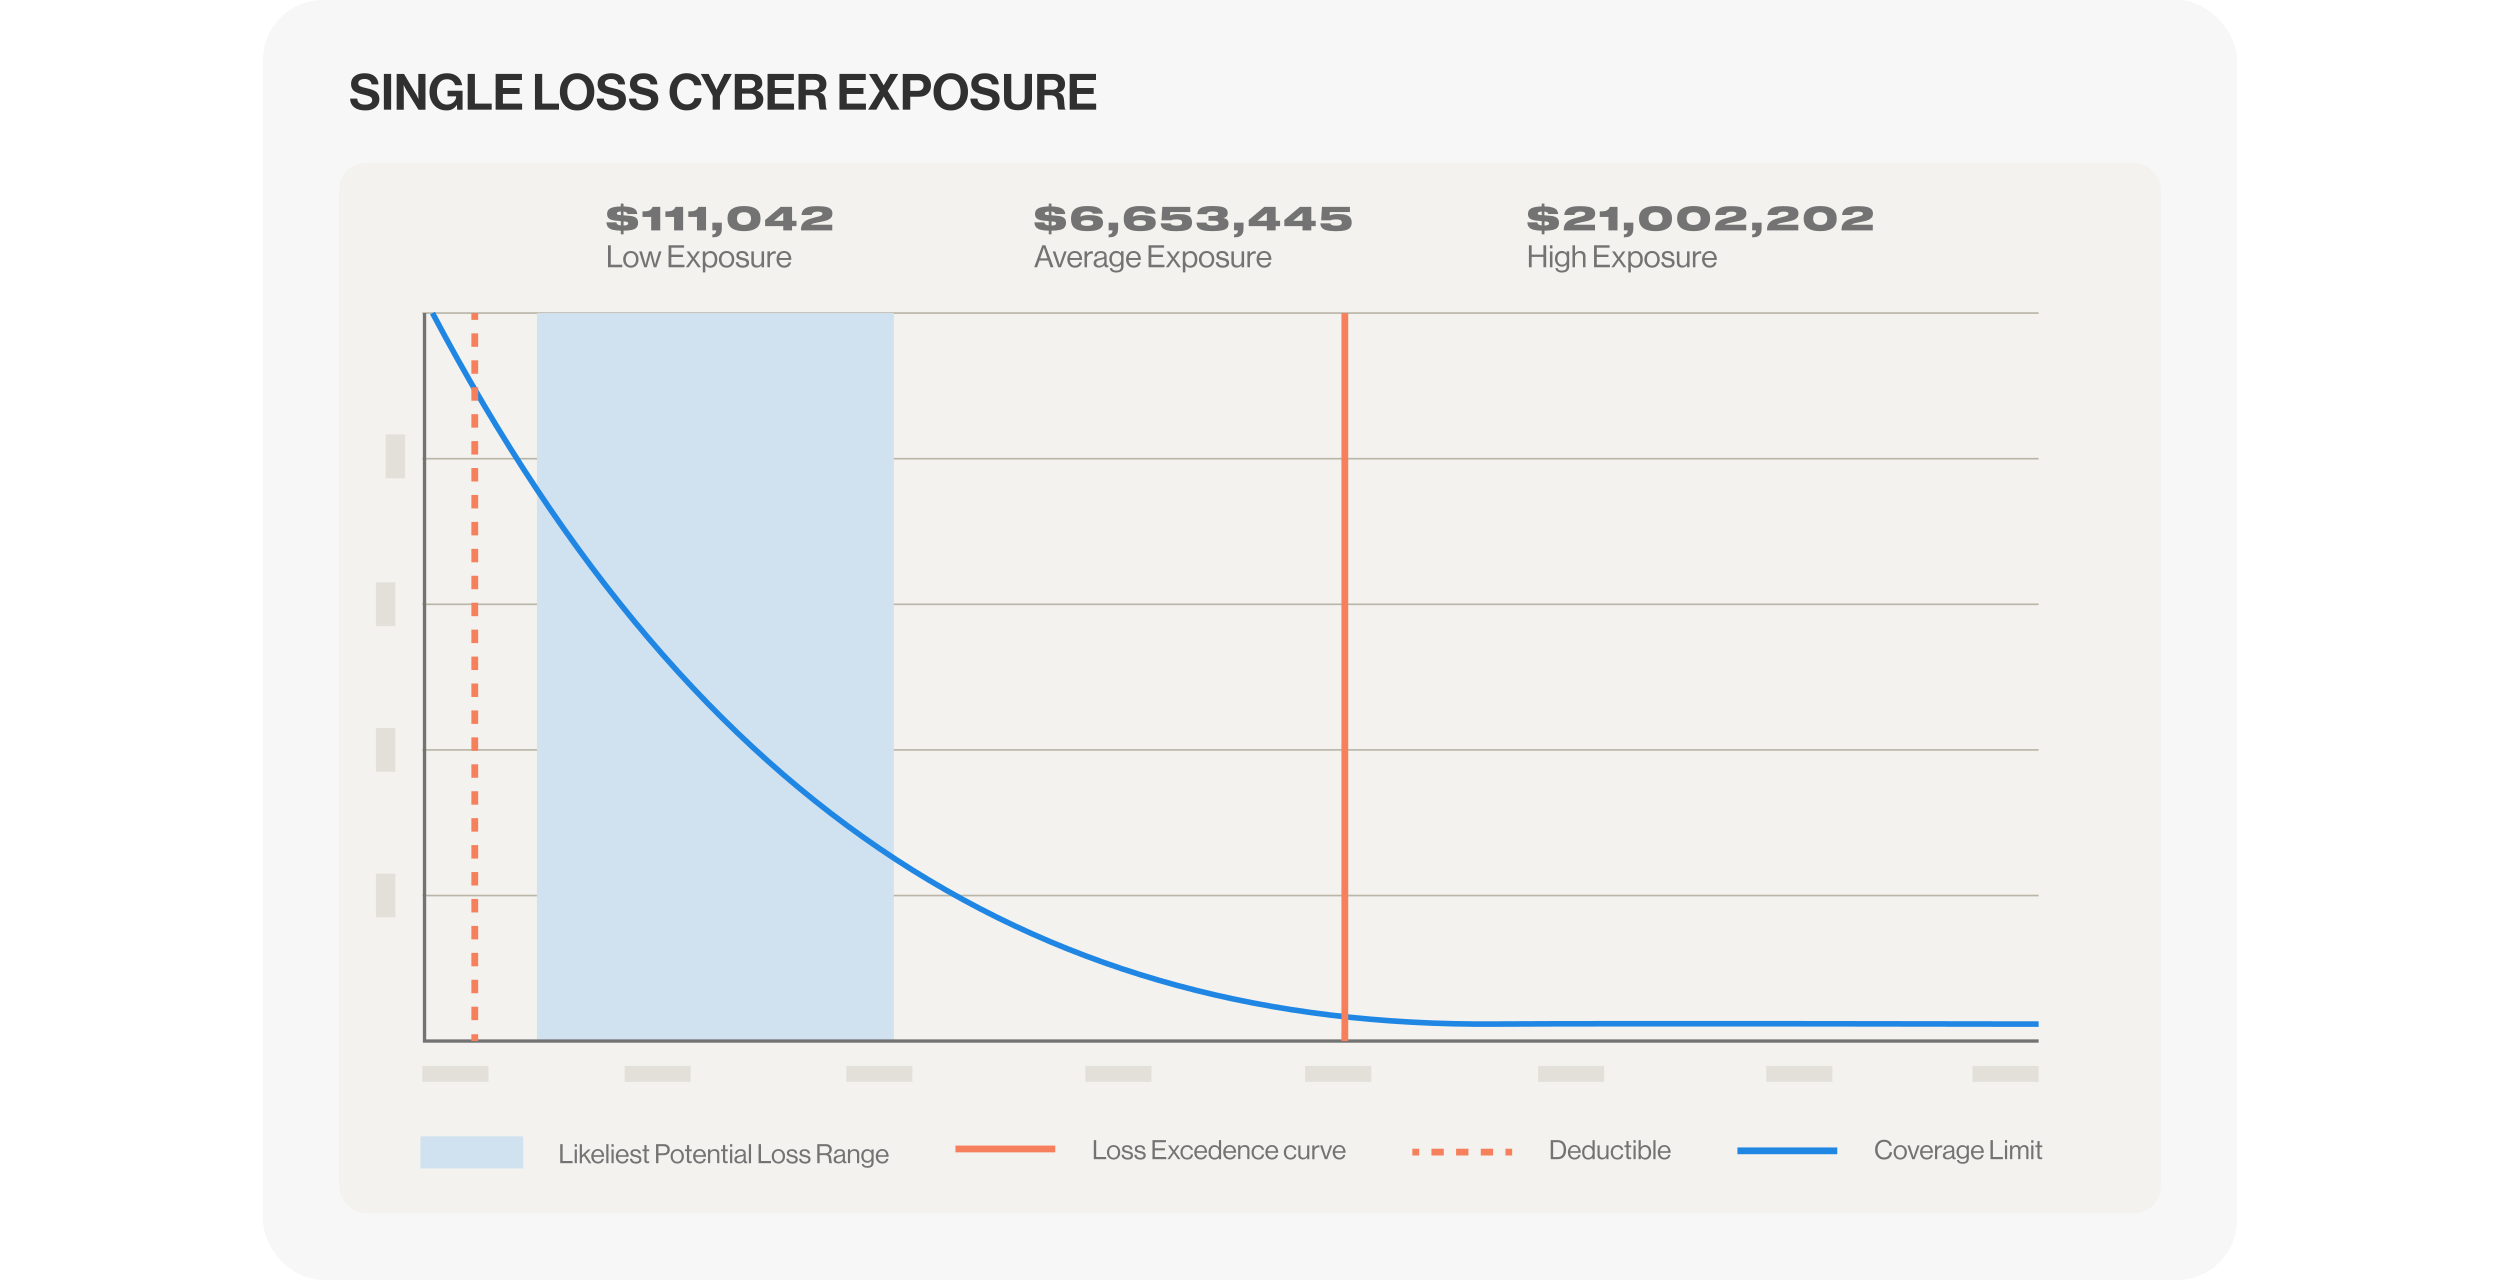 <?xml version="1.0" encoding="UTF-8"?>
<svg id="Layer_1" data-name="Layer 1" xmlns="http://www.w3.org/2000/svg" viewBox="0 0 750 384">
  <defs>
    <style>
      .cls-1 {
        stroke-width: 1.68px;
      }

      .cls-1, .cls-2, .cls-3, .cls-4, .cls-5, .cls-6, .cls-7, .cls-8 {
        fill: none;
      }

      .cls-1, .cls-2, .cls-5, .cls-6, .cls-7, .cls-8 {
        stroke-miterlimit: 10;
      }

      .cls-1, .cls-6 {
        stroke: #1f86e4;
      }

      .cls-2 {
        stroke-dasharray: 0 0 3.7 3.7;
      }

      .cls-2, .cls-5, .cls-6 {
        stroke-width: 2.03px;
      }

      .cls-2, .cls-5, .cls-7, .cls-8 {
        stroke: #f6805c;
      }

      .cls-9 {
        fill: #f3f2ee;
      }

      .cls-10 {
        fill: #f7f7f7;
      }

      .cls-11 {
        fill: #737373;
      }

      .cls-12 {
        fill: #303030;
      }

      .cls-13 {
        fill: #d0e1ef;
      }

      .cls-14 {
        fill: rgba(185, 182, 168, .3);
      }

      .cls-3 {
        stroke: #737373;
        stroke-width: 1px;
      }

      .cls-4 {
        stroke: #b9b6a8;
        stroke-width: .5px;
      }

      .cls-7, .cls-8 {
        stroke-width: 2.04px;
      }

      .cls-8 {
        stroke-dasharray: 0 0 4.04 4.04;
      }
    </style>
  </defs>
  <rect class="cls-10" x="78.89" width="592.22" height="384" rx="18" ry="18"/>
  <g>
    <rect class="cls-9" x="101.7" y="48.86" width="546.6" height="315.1" rx="8" ry="8"/>
    <line class="cls-4" x1="126.71" y1="93.92" x2="611.59" y2="93.92"/>
    <line class="cls-4" x1="126.71" y1="137.61" x2="611.59" y2="137.61"/>
    <line class="cls-4" x1="126.71" y1="181.29" x2="611.59" y2="181.29"/>
    <line class="cls-4" x1="126.71" y1="224.97" x2="611.59" y2="224.97"/>
    <line class="cls-4" x1="126.71" y1="268.66" x2="611.59" y2="268.66"/>
    <rect class="cls-13" x="161.08" y="93.92" width="107.07" height="218.39"/>
    <path class="cls-1" d="m129.75,93.92c80.28,151.8,184.26,214.24,318.57,213.3,36.52-.25,163.27.01,163.27.01"/>
    <polyline class="cls-3" points="611.59 312.31 127.36 312.31 127.36 93.92"/>
    <line class="cls-7" x1="403.45" y1="93.92" x2="403.45" y2="312.31"/>
    <g>
      <line class="cls-7" x1="142.43" y1="93.92" x2="142.43" y2="95.96"/>
      <line class="cls-8" x1="142.43" y1="100.01" x2="142.43" y2="308.25"/>
      <line class="cls-7" x1="142.43" y1="310.27" x2="142.43" y2="312.31"/>
    </g>
    <rect class="cls-14" x="253.89" y="319.76" width="19.84" height="4.79"/>
    <rect class="cls-14" x="461.43" y="319.76" width="19.84" height="4.79"/>
    <rect class="cls-14" x="391.54" y="319.76" width="19.84" height="4.79"/>
    <rect class="cls-14" x="529.87" y="319.76" width="19.84" height="4.79"/>
    <rect class="cls-14" x="591.75" y="319.76" width="19.84" height="4.79"/>
    <rect class="cls-14" x="325.61" y="319.76" width="19.84" height="4.79"/>
    <rect class="cls-14" x="187.37" y="319.76" width="19.84" height="4.79"/>
    <rect class="cls-14" x="126.71" y="319.76" width="19.84" height="4.79"/>
    <g>
      <path class="cls-12" d="m109.67,33.14c-1.45,0-2.58-.31-3.38-.92-.8-.62-1.22-1.49-1.26-2.63h2.13c.07.64.3,1.1.68,1.38.38.28.96.42,1.73.42.61,0,1.11-.11,1.5-.34.39-.23.58-.57.58-1.04,0-.17-.02-.32-.07-.46-.05-.13-.14-.25-.28-.36-.14-.1-.26-.19-.36-.25-.1-.06-.29-.13-.56-.21s-.48-.13-.61-.17c-.14-.04-.4-.1-.78-.19-.46-.11-.84-.21-1.13-.29s-.62-.21-.98-.38-.64-.36-.84-.56c-.21-.21-.38-.47-.52-.81s-.21-.72-.21-1.15c0-1.03.38-1.82,1.13-2.38s1.75-.83,2.98-.83,2.19.29,2.93.87c.73.58,1.13,1.4,1.21,2.47h-2.08c-.06-.52-.28-.92-.65-1.2-.38-.28-.85-.42-1.42-.42s-1.06.12-1.41.34c-.35.23-.52.54-.52.92,0,.41.17.71.52.9.35.19.95.38,1.82.57.52.11.94.21,1.27.31.33.1.69.23,1.07.41.38.17.68.37.9.58.21.21.4.49.54.83.14.34.22.74.22,1.19,0,1.06-.38,1.89-1.15,2.49-.77.6-1.78.9-3.02.9Z"/>
      <path class="cls-12" d="m115.16,32.9v-10.73h2.18v10.73h-2.18Z"/>
      <path class="cls-12" d="m119,32.9v-10.73h2.2l3.57,5.99c.1.17.21.38.34.63s.22.46.29.63l.12.24h.03c-.04-.74-.06-1.36-.06-1.86v-5.62h2.15v10.73h-2.1l-3.66-5.92c-.1-.17-.22-.38-.35-.62s-.23-.45-.3-.62l-.12-.24h-.03c.04.75.06,1.38.06,1.88v5.54h-2.15Z"/>
      <path class="cls-12" d="m137.15,32.9l-.08-1.44h-.03c-.66,1.11-1.67,1.67-3.02,1.67-1.57,0-2.83-.52-3.77-1.56-.93-1.04-1.4-2.37-1.4-3.99,0-1.84.59-3.3,1.76-4.38.9-.82,2.05-1.23,3.45-1.23,1.31,0,2.36.33,3.14.98.79.65,1.27,1.52,1.45,2.61h-2.13c-.13-.54-.4-.97-.81-1.3s-.94-.49-1.6-.49c-.97,0-1.72.35-2.24,1.06s-.79,1.62-.79,2.75.27,2.02.82,2.73c.54.71,1.27,1.07,2.18,1.07.8,0,1.46-.25,1.98-.74s.78-1.06.78-1.69v-.06h-2.58v-1.68h4.51v5.7h-1.63Z"/>
      <path class="cls-12" d="m140.3,32.9v-10.73h2.17v8.91h5.04v1.82h-7.21Z"/>
      <path class="cls-12" d="m148.69,32.9v-10.73h7.89v1.83h-5.71v2.4h5.01v1.79h-5.01v2.89h5.76v1.82h-7.93Z"/>
      <path class="cls-12" d="m160.49,32.9v-10.73h2.17v8.91h5.04v1.82h-7.21Z"/>
      <path class="cls-12" d="m176.89,31.57c-.94,1.05-2.19,1.57-3.75,1.57s-2.81-.52-3.76-1.57c-.94-1.04-1.42-2.38-1.42-4.01s.47-2.97,1.42-4.02c.95-1.05,2.2-1.58,3.76-1.58s2.81.53,3.75,1.58c.94,1.05,1.41,2.39,1.41,4.02s-.47,2.97-1.41,4.01Zm-5.93-1.28c.51.71,1.25,1.07,2.2,1.07s1.67-.35,2.18-1.06c.5-.71.75-1.62.75-2.74s-.25-2.04-.75-2.75c-.5-.71-1.23-1.07-2.18-1.07s-1.68.36-2.2,1.07c-.52.71-.77,1.62-.77,2.75s.26,2.02.77,2.73Z"/>
      <path class="cls-12" d="m183.64,33.14c-1.45,0-2.58-.31-3.38-.92-.8-.62-1.22-1.49-1.26-2.63h2.13c.07.64.3,1.1.68,1.38.38.28.96.42,1.73.42.61,0,1.11-.11,1.5-.34.39-.23.58-.57.58-1.04,0-.17-.02-.32-.07-.46-.05-.13-.14-.25-.28-.36-.14-.1-.26-.19-.36-.25-.1-.06-.29-.13-.56-.21s-.48-.13-.61-.17c-.14-.04-.4-.1-.78-.19-.46-.11-.84-.21-1.13-.29s-.62-.21-.98-.38-.64-.36-.84-.56c-.21-.21-.38-.47-.52-.81s-.21-.72-.21-1.15c0-1.03.38-1.82,1.13-2.38s1.75-.83,2.98-.83,2.19.29,2.93.87c.73.58,1.13,1.4,1.21,2.47h-2.08c-.06-.52-.28-.92-.65-1.2-.38-.28-.85-.42-1.42-.42s-1.06.12-1.41.34c-.35.23-.52.54-.52.92,0,.41.17.71.52.9.35.19.95.38,1.82.57.52.11.94.21,1.27.31.33.1.69.23,1.07.41.38.17.68.37.9.58.21.21.4.49.54.83.14.34.22.74.22,1.19,0,1.06-.38,1.89-1.15,2.49-.77.6-1.78.9-3.02.9Z"/>
      <path class="cls-12" d="m193.34,33.14c-1.45,0-2.58-.31-3.38-.92-.8-.62-1.22-1.49-1.26-2.63h2.13c.07.64.3,1.1.68,1.38.38.28.96.42,1.73.42.61,0,1.11-.11,1.5-.34.39-.23.58-.57.58-1.04,0-.17-.02-.32-.07-.46-.05-.13-.14-.25-.28-.36-.14-.1-.26-.19-.36-.25-.1-.06-.29-.13-.56-.21s-.48-.13-.61-.17c-.14-.04-.4-.1-.78-.19-.46-.11-.84-.21-1.13-.29s-.62-.21-.98-.38-.64-.36-.84-.56c-.21-.21-.38-.47-.52-.81s-.21-.72-.21-1.15c0-1.03.38-1.82,1.13-2.38s1.75-.83,2.98-.83,2.19.29,2.93.87c.73.58,1.13,1.4,1.21,2.47h-2.08c-.06-.52-.28-.92-.65-1.2-.38-.28-.85-.42-1.42-.42s-1.06.12-1.41.34c-.35.23-.52.54-.52.92,0,.41.17.71.52.9.35.19.95.38,1.82.57.52.11.94.21,1.27.31.33.1.69.23,1.07.41.38.17.68.37.9.58.21.21.4.49.54.83.14.34.22.74.22,1.19,0,1.06-.38,1.89-1.15,2.49-.77.6-1.78.9-3.02.9Z"/>
      <path class="cls-12" d="m206.03,33.12c-1.51,0-2.75-.52-3.71-1.57-.97-1.04-1.45-2.37-1.45-3.98s.47-2.96,1.41-4.02c.94-1.06,2.19-1.59,3.73-1.59,1.28,0,2.31.34,3.08,1.01s1.22,1.54,1.34,2.6h-2.16c-.1-.55-.35-.98-.74-1.3s-.9-.48-1.52-.48c-.95,0-1.67.35-2.17,1.05-.5.7-.75,1.61-.75,2.73s.27,2.01.8,2.71c.54.7,1.25,1.05,2.14,1.05.63,0,1.15-.17,1.58-.52.42-.34.66-.8.73-1.37h2.13c-.06,1.01-.46,1.86-1.19,2.54-.81.76-1.9,1.14-3.25,1.14Z"/>
      <path class="cls-12" d="m213.8,32.9v-4.14l-3.57-6.58h2.37l1.62,3.18.71,1.53h.03c.27-.59.51-1.1.72-1.53l1.59-3.18h2.28l-3.57,6.58v4.14h-2.18Z"/>
      <path class="cls-12" d="m220.43,32.9v-10.73h4.8c1.15,0,2.02.26,2.6.78.57.51.85,1.18.85,2.01,0,1.05-.56,1.77-1.68,2.15v.04c.6.18,1.08.5,1.45.97.37.47.55,1.03.55,1.68,0,.95-.31,1.69-.95,2.23-.65.57-1.55.86-2.7.86h-4.92Zm2.17-6.41h2.35c.48,0,.86-.11,1.15-.34.29-.22.44-.54.44-.95s-.14-.71-.41-.93c-.28-.22-.65-.33-1.13-.33h-2.4v2.55Zm0,1.61v3h2.5c.52,0,.93-.13,1.23-.4.3-.27.45-.62.45-1.06,0-.49-.16-.87-.49-1.14-.32-.27-.74-.4-1.25-.4h-2.44Z"/>
      <path class="cls-12" d="m230.27,32.9v-10.73h7.89v1.83h-5.71v2.4h5.01v1.79h-5.01v2.89h5.76v1.82h-7.93Z"/>
      <path class="cls-12" d="m239.56,32.9v-10.73h4.92c1.03,0,1.86.28,2.5.83.63.55.95,1.27.95,2.16,0,1.37-.65,2.24-1.96,2.59v.04c.51.15.89.39,1.15.71s.42.81.49,1.45c.02.24.04.52.07.85.02.33.04.58.06.77.01.19.03.38.06.57.02.19.06.34.1.44.04.1.1.17.17.2v.11h-2.08s-.08-.06-.1-.11c-.03-.06-.06-.13-.08-.23-.02-.1-.04-.2-.05-.31-.02-.11-.03-.24-.05-.41-.01-.17-.03-.31-.04-.44-.01-.12-.02-.29-.04-.49s-.03-.37-.04-.49c-.09-1.22-.79-1.83-2.1-1.83h-1.75v4.31h-2.17Zm2.17-8.97v2.99h2.31c.57,0,1.01-.13,1.31-.41.3-.27.46-.62.46-1.06s-.15-.82-.44-1.09c-.29-.28-.72-.42-1.27-.42h-2.37Z"/>
      <path class="cls-12" d="m251.84,32.9v-10.73h7.89v1.83h-5.71v2.4h5.01v1.79h-5.01v2.89h5.76v1.82h-7.93Z"/>
      <path class="cls-12" d="m260.42,32.9l3.46-5.61-3.21-5.12h2.44l1.98,3.39h.03l1.98-3.39h2.37l-3.15,5.1,3.56,5.62h-2.54l-2.19-3.92h-.03l-2.22,3.92h-2.49Z"/>
      <path class="cls-12" d="m270.83,32.9v-10.73h4.71c1.22,0,2.15.34,2.8,1,.64.66.96,1.48.96,2.45,0,1.02-.32,1.84-.96,2.46s-1.51.93-2.62.93h-2.64v3.88h-2.25Zm2.25-8.83v3.18h2.25c.56,0,.99-.14,1.29-.43.3-.29.45-.68.45-1.18s-.15-.89-.45-1.16c-.3-.27-.72-.41-1.26-.41h-2.28Z"/>
      <path class="cls-12" d="m288.99,31.57c-.94,1.05-2.19,1.57-3.75,1.57s-2.81-.52-3.76-1.57c-.94-1.04-1.42-2.38-1.42-4.01s.47-2.97,1.42-4.02c.95-1.05,2.2-1.58,3.76-1.58s2.81.53,3.75,1.58c.94,1.05,1.41,2.39,1.41,4.02s-.47,2.97-1.41,4.01Zm-5.93-1.28c.51.71,1.25,1.07,2.2,1.07s1.67-.35,2.18-1.06c.5-.71.75-1.62.75-2.74s-.25-2.04-.75-2.75c-.5-.71-1.23-1.07-2.18-1.07s-1.68.36-2.2,1.07c-.52.71-.77,1.62-.77,2.75s.26,2.02.77,2.73Z"/>
      <path class="cls-12" d="m295.74,33.14c-1.45,0-2.58-.31-3.38-.92-.8-.62-1.22-1.49-1.26-2.63h2.13c.07.64.3,1.1.68,1.38.38.28.96.42,1.73.42.61,0,1.11-.11,1.5-.34.39-.23.58-.57.58-1.04,0-.17-.02-.32-.07-.46-.05-.13-.14-.25-.28-.36-.14-.1-.26-.19-.36-.25-.1-.06-.29-.13-.56-.21s-.48-.13-.61-.17c-.14-.04-.4-.1-.78-.19-.46-.11-.84-.21-1.13-.29s-.62-.21-.98-.38-.64-.36-.84-.56c-.21-.21-.38-.47-.52-.81s-.21-.72-.21-1.15c0-1.03.38-1.82,1.13-2.38s1.75-.83,2.98-.83,2.19.29,2.93.87c.73.58,1.13,1.4,1.21,2.47h-2.08c-.06-.52-.28-.92-.65-1.2-.38-.28-.85-.42-1.42-.42s-1.06.12-1.41.34c-.35.23-.52.54-.52.92,0,.41.17.71.52.9.35.19.95.38,1.82.57.52.11.94.21,1.27.31.33.1.69.23,1.07.41.38.17.68.37.9.58.21.21.4.49.54.83.14.34.22.74.22,1.19,0,1.06-.38,1.89-1.15,2.49-.77.6-1.78.9-3.02.9Z"/>
      <path class="cls-12" d="m305.43,33.08c-1.38,0-2.43-.31-3.15-.94-.72-.62-1.08-1.52-1.08-2.69v-7.28h2.18v7.28c0,1.26.67,1.89,2.01,1.89.67,0,1.17-.17,1.52-.52.34-.35.51-.82.51-1.4v-7.25h2.18v7.28c0,1.16-.35,2.05-1.06,2.68-.71.63-1.74.95-3.1.95Z"/>
      <path class="cls-12" d="m311.15,32.9v-10.73h4.92c1.03,0,1.86.28,2.5.83.63.55.95,1.27.95,2.16,0,1.37-.65,2.24-1.96,2.59v.04c.51.15.89.39,1.15.71s.42.81.49,1.45c.02.24.04.52.07.85.02.33.04.58.06.77.01.19.03.38.06.57.02.19.06.34.1.44.04.1.1.17.17.2v.11h-2.08s-.08-.06-.1-.11c-.03-.06-.06-.13-.08-.23-.02-.1-.04-.2-.05-.31-.02-.11-.03-.24-.05-.41-.01-.17-.03-.31-.04-.44-.01-.12-.02-.29-.04-.49s-.03-.37-.04-.49c-.09-1.22-.79-1.83-2.1-1.83h-1.75v4.31h-2.17Zm2.17-8.97v2.99h2.31c.57,0,1.01-.13,1.31-.41.3-.27.46-.62.46-1.06s-.15-.82-.44-1.09c-.29-.28-.72-.42-1.27-.42h-2.37Z"/>
      <path class="cls-12" d="m320.91,32.9v-10.73h7.89v1.83h-5.71v2.4h5.01v1.79h-5.01v2.89h5.76v1.82h-7.93Z"/>
    </g>
    <g>
      <rect class="cls-13" x="126.12" y="340.9" width="30.84" height="9.63"/>
      <g>
        <path class="cls-11" d="m168.07,348.96v-5.72h.72v5.06h3v.66h-3.72Z"/>
        <path class="cls-11" d="m172.41,344.04v-.8h.65v.8h-.65Zm0,4.92v-4.14h.65v4.14h-.65Z"/>
        <path class="cls-11" d="m176.65,348.96l-1.46-2.23-.61.58v1.66h-.65v-5.72h.65v3.35l1.82-1.77h.82l-1.58,1.49,1.78,2.65h-.76Z"/>
        <path class="cls-11" d="m179.38,349.07c-.61,0-1.1-.21-1.46-.62-.36-.41-.54-.93-.54-1.56s.18-1.13.55-1.55.84-.63,1.41-.63c.61,0,1.08.21,1.41.64.33.42.5.99.5,1.69h-3.2c.03.44.16.79.39,1.07.23.28.55.41.95.41.62,0,1-.28,1.14-.85h.63c-.1.44-.3.79-.61,1.03-.31.24-.7.36-1.17.36Zm.82-3.49c-.21-.24-.5-.35-.86-.35s-.66.12-.88.37-.35.57-.4.96h2.49c-.02-.42-.14-.74-.34-.98Z"/>
        <path class="cls-11" d="m181.89,348.96v-5.72h.65v5.72h-.65Z"/>
        <path class="cls-11" d="m183.45,344.04v-.8h.65v.8h-.65Zm0,4.92v-4.14h.65v4.14h-.65Z"/>
        <path class="cls-11" d="m186.74,349.07c-.61,0-1.1-.21-1.46-.62-.36-.41-.54-.93-.54-1.56s.18-1.13.55-1.55.84-.63,1.41-.63c.61,0,1.08.21,1.41.64.33.42.5.99.5,1.69h-3.2c.03.44.16.79.39,1.07.23.28.55.41.95.41.62,0,1-.28,1.14-.85h.63c-.1.44-.3.79-.61,1.03-.31.24-.7.36-1.17.36Zm.82-3.49c-.21-.24-.5-.35-.86-.35s-.66.12-.88.37-.35.57-.4.96h2.49c-.02-.42-.14-.74-.34-.98Z"/>
        <path class="cls-11" d="m190.81,349.08c-.57,0-1-.13-1.32-.38-.31-.25-.48-.62-.52-1.08h.66c.07.61.47.92,1.18.92.33,0,.57-.06.72-.19s.24-.29.24-.49c0-.22-.08-.38-.23-.47s-.44-.19-.85-.27c-.17-.04-.31-.07-.4-.09-.1-.02-.22-.06-.36-.1-.14-.05-.25-.1-.32-.15-.08-.06-.16-.12-.24-.2s-.14-.18-.17-.3-.05-.25-.05-.39c0-.35.13-.63.39-.83.26-.2.62-.3,1.1-.3.98,0,1.52.43,1.62,1.3h-.66c-.03-.27-.13-.47-.28-.6-.15-.12-.39-.19-.7-.19-.28,0-.49.05-.63.16-.14.11-.2.25-.2.43,0,.2.08.35.24.43.16.08.45.17.87.25.26.05.46.1.6.15.15.04.3.11.46.21.16.09.28.22.35.37.07.15.11.35.11.58,0,.41-.15.72-.45.93s-.69.32-1.18.32Z"/>
        <path class="cls-11" d="m192.72,345.35v-.53h.6v-1.3h.65v1.3h.8v.53h-.8v2.69c0,.26.14.38.42.38.12,0,.23-.02.34-.06h.02v.56c-.18.04-.35.06-.52.06-.61,0-.91-.27-.91-.8v-2.83h-.6Z"/>
        <path class="cls-11" d="m196.81,348.96v-5.72h2.38c.6,0,1.05.18,1.36.55.26.3.38.66.38,1.09,0,.53-.15.95-.46,1.24-.31.29-.77.44-1.38.44h-1.56v2.4h-.72Zm.72-5.1v2.11h1.5c.4,0,.69-.09.89-.28.2-.19.3-.45.3-.78s-.1-.6-.3-.78c-.2-.18-.48-.27-.85-.27h-1.54Z"/>
        <path class="cls-11" d="m204.63,348.45c-.36.42-.85.62-1.45.62s-1.09-.21-1.45-.62-.55-.93-.55-1.55.18-1.14.55-1.55.85-.62,1.45-.62,1.09.21,1.45.62c.36.42.54.93.54,1.55s-.18,1.14-.54,1.55Zm-2.44-.38c.23.31.56.46.99.46s.75-.15.98-.46.34-.7.34-1.17-.12-.87-.35-1.18-.56-.46-.98-.46-.76.15-.99.46c-.23.31-.35.7-.35,1.18s.12.87.35,1.17Z"/>
        <path class="cls-11" d="m205.48,345.35v-.53h.6v-1.3h.65v1.3h.8v.53h-.8v2.69c0,.26.14.38.42.38.12,0,.23-.02.34-.06h.02v.56c-.18.04-.35.06-.52.06-.61,0-.91-.27-.91-.8v-2.83h-.6Z"/>
        <path class="cls-11" d="m209.93,349.07c-.61,0-1.1-.21-1.46-.62-.36-.41-.54-.93-.54-1.56s.18-1.13.55-1.55.84-.63,1.41-.63c.61,0,1.08.21,1.41.64.33.42.5.99.5,1.69h-3.2c.03.44.16.79.39,1.07.23.28.55.41.95.41.62,0,1-.28,1.14-.85h.63c-.1.44-.3.79-.61,1.03-.31.24-.7.36-1.17.36Zm.82-3.49c-.21-.24-.5-.35-.86-.35s-.66.12-.88.37-.35.57-.4.96h2.49c-.02-.42-.14-.74-.34-.98Z"/>
        <path class="cls-11" d="m213.07,344.83v.54h.02c.32-.43.76-.64,1.31-.64.44,0,.78.12,1.02.34.25.23.37.56.37.98v2.9h-.65v-2.85c0-.27-.08-.47-.25-.62-.17-.15-.4-.22-.69-.22-.33,0-.6.11-.82.32-.21.21-.32.49-.32.82v2.54h-.65v-4.14h.65Z"/>
        <path class="cls-11" d="m216.3,345.35v-.53h.6v-1.3h.65v1.3h.8v.53h-.8v2.69c0,.26.14.38.42.38.12,0,.23-.02.34-.06h.02v.56c-.18.04-.35.06-.52.06-.61,0-.91-.27-.91-.8v-2.83h-.6Z"/>
        <path class="cls-11" d="m219.02,344.04v-.8h.65v.8h-.65Zm0,4.92v-4.14h.65v4.14h-.65Z"/>
        <path class="cls-11" d="m223.8,349c-.41,0-.65-.21-.71-.62h0c-.34.44-.8.66-1.38.66-.41,0-.75-.1-1.01-.3s-.39-.48-.39-.86c0-.19.03-.36.09-.5.06-.14.14-.26.24-.34s.23-.17.4-.23c.17-.07.33-.12.48-.15.15-.04.35-.07.59-.11.15-.02.27-.04.33-.05.07-.01.15-.04.26-.06.11-.03.18-.06.22-.1.04-.04.08-.09.12-.15.04-.06.06-.14.06-.22,0-.24-.08-.42-.24-.54-.16-.12-.39-.19-.68-.19-.67,0-1.01.3-1.03.91h-.62c.01-.42.16-.76.44-1.02.28-.26.68-.38,1.21-.38,1.02,0,1.53.44,1.53,1.31v1.97c0,.18.03.31.09.38.06.07.18.09.35.06h.02v.47c-.11.04-.22.06-.35.06Zm-1.95-.46c.4,0,.71-.12.93-.35.22-.23.33-.49.33-.76v-.7c-.2.12-.51.22-.94.3-.16.03-.29.06-.38.08-.09.02-.19.05-.31.1-.12.04-.21.09-.26.15-.06.05-.11.12-.15.21-.04.09-.06.19-.06.31,0,.45.29.67.86.67Z"/>
        <path class="cls-11" d="m224.66,348.96v-5.72h.65v5.72h-.65Z"/>
        <path class="cls-11" d="m227.58,348.96v-5.72h.72v5.06h3v.66h-3.72Z"/>
        <path class="cls-11" d="m234.97,348.45c-.36.42-.85.62-1.45.62s-1.09-.21-1.45-.62-.55-.93-.55-1.55.18-1.14.55-1.55.85-.62,1.45-.62,1.09.21,1.45.62c.36.42.54.93.54,1.55s-.18,1.14-.54,1.55Zm-2.44-.38c.23.31.56.46.99.46s.75-.15.98-.46.34-.7.34-1.17-.12-.87-.35-1.18-.56-.46-.98-.46-.76.15-.99.46c-.23.31-.35.7-.35,1.18s.12.87.35,1.17Z"/>
        <path class="cls-11" d="m237.73,349.08c-.57,0-1-.13-1.32-.38-.31-.25-.48-.62-.52-1.08h.66c.07.61.47.92,1.18.92.33,0,.57-.06.72-.19s.24-.29.24-.49c0-.22-.08-.38-.23-.47s-.44-.19-.85-.27c-.17-.04-.31-.07-.4-.09-.1-.02-.22-.06-.36-.1-.14-.05-.25-.1-.32-.15-.08-.06-.16-.12-.24-.2s-.14-.18-.17-.3-.05-.25-.05-.39c0-.35.13-.63.39-.83.26-.2.62-.3,1.1-.3.98,0,1.52.43,1.62,1.3h-.66c-.03-.27-.13-.47-.28-.6-.15-.12-.39-.19-.7-.19-.28,0-.49.05-.63.16-.14.11-.2.25-.2.43,0,.2.08.35.24.43.16.08.45.17.87.25.26.05.46.1.6.15.15.04.3.11.46.21.16.09.28.22.35.37.07.15.11.35.11.58,0,.41-.15.72-.45.93s-.69.32-1.18.32Z"/>
        <path class="cls-11" d="m241.55,349.08c-.57,0-1-.13-1.32-.38-.31-.25-.48-.62-.52-1.08h.66c.07.61.47.92,1.18.92.33,0,.57-.06.72-.19s.24-.29.24-.49c0-.22-.08-.38-.23-.47s-.44-.19-.85-.27c-.17-.04-.31-.07-.4-.09-.1-.02-.22-.06-.36-.1-.14-.05-.25-.1-.32-.15-.08-.06-.16-.12-.24-.2s-.14-.18-.17-.3-.05-.25-.05-.39c0-.35.13-.63.39-.83.26-.2.62-.3,1.1-.3.98,0,1.52.43,1.62,1.3h-.66c-.03-.27-.13-.47-.28-.6-.15-.12-.39-.19-.7-.19-.28,0-.49.05-.63.16-.14.11-.2.25-.2.43,0,.2.08.35.24.43.16.08.45.17.87.25.26.05.46.1.6.15.15.04.3.11.46.21.16.09.28.22.35.37.07.15.11.35.11.58,0,.41-.15.72-.45.93s-.69.32-1.18.32Z"/>
        <path class="cls-11" d="m245.18,348.96v-5.72h2.67c.5,0,.91.14,1.22.43s.47.67.47,1.14c0,.73-.33,1.2-.99,1.42v.02c.28.1.48.26.6.48.12.22.19.54.22.98.05.73.14,1.14.26,1.22v.03h-.78c-.06-.05-.1-.15-.12-.3-.02-.15-.05-.48-.08-.98-.03-.42-.13-.71-.31-.88-.18-.17-.46-.26-.85-.26h-1.59v2.42h-.72Zm.72-5.1v2.1h1.7c.39,0,.69-.09.9-.28.2-.18.3-.44.3-.77,0-.36-.09-.62-.27-.79-.18-.17-.48-.26-.89-.26h-1.74Z"/>
        <path class="cls-11" d="m253.56,349c-.41,0-.65-.21-.71-.62h0c-.34.44-.8.66-1.38.66-.41,0-.75-.1-1.01-.3s-.39-.48-.39-.86c0-.19.03-.36.09-.5.06-.14.14-.26.24-.34s.23-.17.4-.23c.17-.07.33-.12.48-.15.15-.04.35-.07.59-.11.15-.02.27-.04.33-.05.07-.01.15-.04.26-.06.11-.03.18-.06.22-.1.04-.04.08-.09.12-.15.04-.06.06-.14.06-.22,0-.24-.08-.42-.24-.54-.16-.12-.39-.19-.68-.19-.67,0-1.01.3-1.03.91h-.62c.01-.42.16-.76.44-1.02.28-.26.68-.38,1.21-.38,1.02,0,1.53.44,1.53,1.31v1.97c0,.18.03.31.09.38.06.07.18.09.35.06h.02v.47c-.11.04-.22.06-.35.06Zm-1.95-.46c.4,0,.71-.12.93-.35.22-.23.33-.49.33-.76v-.7c-.2.12-.51.22-.94.3-.16.03-.29.06-.38.08-.09.02-.19.05-.31.1-.12.04-.21.09-.26.15-.06.05-.11.12-.15.21-.04.09-.06.19-.06.31,0,.45.29.67.86.67Z"/>
        <path class="cls-11" d="m255.04,344.83v.54h.02c.32-.43.76-.64,1.31-.64.44,0,.78.12,1.02.34.25.23.37.56.37.98v2.9h-.65v-2.85c0-.27-.08-.47-.25-.62-.17-.15-.4-.22-.69-.22-.33,0-.6.11-.82.32-.21.21-.32.49-.32.82v2.54h-.65v-4.14h.65Z"/>
        <path class="cls-11" d="m260.26,350.34c-.53,0-.94-.1-1.24-.3-.3-.2-.47-.48-.51-.84h.6c.06.42.44.63,1.14.63.79,0,1.18-.35,1.18-1.06v-.58h-.02c-.17.21-.34.37-.53.48-.19.11-.42.16-.7.16-.53,0-.97-.19-1.3-.58-.34-.38-.5-.87-.5-1.47s.17-1.12.51-1.49c.34-.37.76-.55,1.26-.55.54,0,.97.21,1.26.62h.02v-.53h.65v3.91c0,.53-.16.93-.48,1.2s-.77.4-1.33.4Zm-.04-2.06c.84,0,1.26-.51,1.26-1.54s-.42-1.46-1.26-1.46c-.38,0-.67.14-.87.41-.2.27-.3.64-.3,1.1s.1.82.3,1.09c.2.27.49.4.87.4Z"/>
        <path class="cls-11" d="m264.73,349.07c-.61,0-1.1-.21-1.46-.62-.36-.41-.54-.93-.54-1.56s.18-1.13.55-1.55.84-.63,1.41-.63c.61,0,1.08.21,1.41.64.33.42.5.99.5,1.69h-3.2c.03.44.16.79.39,1.07.23.28.55.41.95.41.62,0,1-.28,1.14-.85h.63c-.1.44-.3.79-.61,1.03-.31.24-.7.36-1.17.36Zm.82-3.49c-.21-.24-.5-.35-.86-.35s-.66.12-.88.37-.35.57-.4.96h2.49c-.02-.42-.14-.74-.34-.98Z"/>
      </g>
    </g>
    <g>
      <line class="cls-5" x1="316.58" y1="344.69" x2="286.63" y2="344.69"/>
      <g>
        <path class="cls-11" d="m328.14,347.76v-5.72h.72v5.06h3v.66h-3.72Z"/>
        <path class="cls-11" d="m335.53,347.25c-.36.42-.85.62-1.45.62s-1.09-.21-1.45-.62-.55-.93-.55-1.55.18-1.14.55-1.55.85-.62,1.45-.62,1.09.21,1.45.62c.36.42.54.93.54,1.55s-.18,1.14-.54,1.55Zm-2.44-.38c.23.31.56.46.99.46s.75-.15.98-.46.34-.7.34-1.17-.12-.87-.35-1.18c-.23-.31-.56-.46-.98-.46s-.76.16-.99.46c-.23.31-.35.7-.35,1.18s.12.87.35,1.17Z"/>
        <path class="cls-11" d="m338.29,347.88c-.57,0-1-.13-1.32-.38s-.48-.61-.52-1.08h.66c.07.61.47.92,1.18.92.33,0,.57-.06.72-.19.16-.13.24-.29.24-.49,0-.22-.08-.38-.23-.47-.15-.1-.44-.19-.85-.27-.17-.04-.31-.07-.4-.09-.1-.02-.22-.06-.36-.1-.14-.04-.25-.1-.32-.15-.08-.06-.16-.12-.24-.2s-.14-.18-.17-.3c-.03-.12-.05-.25-.05-.39,0-.35.13-.63.39-.83.26-.2.62-.3,1.1-.3.98,0,1.52.43,1.62,1.3h-.66c-.03-.27-.13-.47-.28-.6-.15-.13-.39-.19-.7-.19-.28,0-.49.05-.63.16-.14.11-.2.25-.2.43,0,.2.08.35.24.43.16.08.45.17.87.25.26.05.46.1.6.15.15.05.3.12.46.21.16.09.28.22.35.37.07.16.11.35.11.58,0,.41-.15.72-.45.93-.3.22-.69.32-1.18.32Z"/>
        <path class="cls-11" d="m342.11,347.88c-.57,0-1-.13-1.32-.38s-.48-.61-.52-1.08h.66c.07.61.47.92,1.18.92.33,0,.57-.06.72-.19.16-.13.24-.29.24-.49,0-.22-.08-.38-.23-.47-.15-.1-.44-.19-.85-.27-.17-.04-.31-.07-.4-.09-.1-.02-.22-.06-.36-.1-.14-.04-.25-.1-.32-.15-.08-.06-.16-.12-.24-.2s-.14-.18-.17-.3c-.03-.12-.05-.25-.05-.39,0-.35.13-.63.39-.83.26-.2.62-.3,1.1-.3.98,0,1.52.43,1.62,1.3h-.66c-.03-.27-.13-.47-.28-.6-.15-.13-.39-.19-.7-.19-.28,0-.49.05-.63.16-.14.11-.2.25-.2.43,0,.2.08.35.24.43.16.08.45.17.87.25.26.05.46.1.6.15.15.05.3.12.46.21.16.09.28.22.35.37.07.16.11.35.11.58,0,.41-.15.72-.45.93-.3.22-.69.32-1.18.32Z"/>
        <path class="cls-11" d="m345.74,347.76v-5.72h4.04v.63h-3.32v1.81h3.02v.61h-3.02v2.01h3.42v.66h-4.14Z"/>
        <path class="cls-11" d="m350.23,347.76l1.56-2.17-1.38-1.97h.75l.98,1.5h.02l1.02-1.5h.71l-1.36,1.9,1.62,2.24h-.76l-1.22-1.78h-.02l-1.2,1.78h-.73Z"/>
        <path class="cls-11" d="m356.13,347.87c-.6,0-1.09-.21-1.45-.62s-.55-.93-.55-1.55.18-1.14.55-1.55.85-.62,1.45-.62c.49,0,.88.13,1.19.39.31.26.5.61.58,1.05h-.66c-.05-.28-.17-.5-.36-.66s-.44-.24-.75-.24c-.43,0-.76.16-.99.46-.23.31-.35.7-.35,1.18s.12.87.35,1.17c.23.31.56.46.99.46.33,0,.59-.09.79-.27.2-.18.31-.43.34-.76h.64c-.04.5-.22.88-.53,1.16-.31.27-.72.41-1.24.41Z"/>
        <path class="cls-11" d="m360.28,347.87c-.61,0-1.1-.21-1.46-.62s-.54-.93-.54-1.56.18-1.13.55-1.55c.37-.42.84-.63,1.41-.63.61,0,1.08.21,1.41.64.33.42.5.99.5,1.69h-3.2c.03.44.16.79.39,1.07.23.27.55.41.95.41.62,0,1-.28,1.14-.85h.63c-.1.44-.3.79-.61,1.03-.31.24-.7.36-1.17.36Zm.82-3.49c-.21-.23-.5-.35-.86-.35s-.66.12-.88.37c-.22.25-.35.57-.4.96h2.49c-.02-.42-.14-.74-.34-.98Z"/>
        <path class="cls-11" d="m364.38,347.88c-.57,0-1.01-.2-1.34-.59-.33-.39-.49-.92-.49-1.59s.17-1.2.51-1.59c.34-.39.78-.58,1.3-.58.56,0,.99.23,1.3.68h.02v-2.17h.65v5.72h-.65v-.5h-.02c-.33.42-.75.62-1.28.62Zm.02-.54c.44,0,.77-.15.99-.44.22-.29.32-.69.32-1.18s-.12-.88-.35-1.18-.56-.45-.97-.45c-.38,0-.67.15-.88.45-.21.3-.31.69-.31,1.18s.1.88.31,1.18c.21.3.5.45.88.45Z"/>
        <path class="cls-11" d="m368.97,347.87c-.61,0-1.1-.21-1.46-.62s-.54-.93-.54-1.56.18-1.13.55-1.55c.37-.42.84-.63,1.41-.63.61,0,1.08.21,1.41.64.33.42.5.99.5,1.69h-3.2c.03.44.16.79.39,1.07.23.27.55.41.95.41.62,0,1-.28,1.14-.85h.63c-.1.44-.3.79-.61,1.03-.31.24-.7.36-1.17.36Zm.82-3.49c-.21-.23-.5-.35-.86-.35s-.66.12-.88.37c-.22.25-.35.57-.4.96h2.49c-.02-.42-.14-.74-.34-.98Z"/>
        <path class="cls-11" d="m372.11,343.62v.54h.02c.32-.43.76-.64,1.31-.64.44,0,.78.11,1.02.34s.37.56.37.98v2.9h-.65v-2.85c0-.27-.08-.47-.25-.62-.17-.15-.4-.22-.69-.22-.33,0-.6.11-.82.32-.21.21-.32.49-.32.82v2.54h-.65v-4.14h.65Z"/>
        <path class="cls-11" d="m377.46,347.87c-.6,0-1.09-.21-1.45-.62s-.55-.93-.55-1.55.18-1.14.55-1.55.85-.62,1.45-.62c.49,0,.88.13,1.19.39.31.26.5.61.58,1.05h-.66c-.05-.28-.17-.5-.36-.66s-.44-.24-.75-.24c-.43,0-.76.16-.99.46-.23.31-.35.7-.35,1.18s.12.87.35,1.17c.23.31.56.46.99.46.33,0,.59-.09.79-.27.2-.18.31-.43.34-.76h.64c-.04.5-.22.88-.53,1.16-.31.27-.72.41-1.24.41Z"/>
        <path class="cls-11" d="m381.61,347.87c-.61,0-1.1-.21-1.46-.62s-.54-.93-.54-1.56.18-1.13.55-1.55c.37-.42.84-.63,1.41-.63.61,0,1.08.21,1.41.64.33.42.5.99.5,1.69h-3.2c.03.44.16.79.39,1.07.23.27.55.41.95.41.62,0,1-.28,1.14-.85h.63c-.1.44-.3.79-.61,1.03-.31.24-.7.36-1.17.36Zm.82-3.49c-.21-.23-.5-.35-.86-.35s-.66.12-.88.37c-.22.25-.35.57-.4.96h2.49c-.02-.42-.14-.74-.34-.98Z"/>
        <path class="cls-11" d="m387.15,347.87c-.6,0-1.09-.21-1.45-.62s-.55-.93-.55-1.55.18-1.14.55-1.55.85-.62,1.45-.62c.49,0,.88.13,1.19.39.31.26.5.61.58,1.05h-.66c-.05-.28-.17-.5-.36-.66s-.44-.24-.75-.24c-.43,0-.76.16-.99.46-.23.31-.35.7-.35,1.18s.12.87.35,1.17c.23.31.56.46.99.46.33,0,.59-.09.79-.27.2-.18.31-.43.34-.76h.64c-.04.5-.22.88-.53,1.16-.31.27-.72.41-1.24.41Z"/>
        <path class="cls-11" d="m392.81,347.76h-.65v-.57h-.02c-.33.44-.74.66-1.25.66-.43,0-.77-.12-1.02-.36-.25-.24-.38-.58-.38-1v-2.86h.65v2.85c0,.27.08.47.24.62.16.15.39.22.68.22.33,0,.59-.11.78-.33s.3-.49.3-.82v-2.54h.65v4.14Z"/>
        <path class="cls-11" d="m394.34,343.62v.69h.02c.13-.22.31-.4.52-.53.21-.14.45-.2.71-.2.1,0,.18.02.26.05v.62h-.02c-.08-.03-.18-.04-.29-.04-.33,0-.61.12-.85.35-.23.23-.35.54-.35.91v2.3h-.65v-4.14h.65Z"/>
        <path class="cls-11" d="m397.46,347.76l-1.45-4.14h.7l.86,2.62.27.87h.02c.1-.34.19-.63.27-.87l.87-2.62h.67l-1.49,4.14h-.72Z"/>
        <path class="cls-11" d="m401.81,347.87c-.61,0-1.1-.21-1.46-.62s-.54-.93-.54-1.56.18-1.13.55-1.55c.37-.42.84-.63,1.41-.63.61,0,1.08.21,1.41.64.33.42.5.99.5,1.69h-3.2c.03.44.16.79.39,1.07.23.27.55.41.95.41.62,0,1-.28,1.14-.85h.63c-.1.44-.3.79-.61,1.03-.31.24-.7.36-1.17.36Zm.82-3.49c-.21-.23-.5-.35-.86-.35s-.66.12-.88.37c-.22.25-.35.57-.4.96h2.49c-.02-.42-.14-.74-.34-.98Z"/>
      </g>
    </g>
    <g>
      <g>
        <line class="cls-5" x1="453.66" y1="345.63" x2="451.63" y2="345.63"/>
        <line class="cls-2" x1="447.93" y1="345.63" x2="427.59" y2="345.63"/>
        <line class="cls-5" x1="425.75" y1="345.63" x2="423.71" y2="345.63"/>
      </g>
      <g>
        <path class="cls-11" d="m465.22,347.76v-5.72h2.08c.84,0,1.47.26,1.9.78.43.52.64,1.22.64,2.1s-.22,1.57-.66,2.08c-.44.51-1.08.76-1.93.76h-2.02Zm.72-.63h1.28c1.25,0,1.88-.74,1.88-2.21s-.61-2.26-1.82-2.26h-1.34v4.46Z"/>
        <path class="cls-11" d="m472.37,347.87c-.61,0-1.1-.21-1.46-.62s-.54-.93-.54-1.56.18-1.13.55-1.55c.37-.42.84-.63,1.41-.63.61,0,1.08.21,1.41.64.33.42.5.99.5,1.69h-3.2c.03.44.16.79.39,1.07.23.28.55.41.95.41.62,0,1-.28,1.14-.85h.63c-.1.44-.3.79-.61,1.03-.31.24-.7.36-1.17.36Zm.82-3.49c-.21-.23-.5-.35-.86-.35s-.66.12-.88.37c-.22.25-.35.57-.4.96h2.49c-.02-.42-.14-.74-.34-.98Z"/>
        <path class="cls-11" d="m476.46,347.88c-.57,0-1.01-.2-1.34-.59-.33-.39-.49-.92-.49-1.59s.17-1.2.51-1.59c.34-.39.78-.58,1.3-.58.56,0,.99.23,1.3.68h.02v-2.17h.65v5.72h-.65v-.5h-.02c-.33.42-.75.62-1.28.62Zm.02-.54c.44,0,.77-.15.99-.44.22-.29.32-.69.32-1.18s-.12-.88-.35-1.18-.56-.45-.97-.45c-.38,0-.67.15-.88.45-.21.3-.31.69-.31,1.18s.1.88.31,1.18c.21.3.5.45.88.45Z"/>
        <path class="cls-11" d="m482.57,347.76h-.65v-.57h-.02c-.33.44-.74.66-1.25.66-.43,0-.77-.12-1.02-.37-.25-.24-.38-.58-.38-1v-2.86h.65v2.85c0,.27.08.47.24.62.16.15.39.22.68.22.33,0,.59-.11.78-.33s.3-.49.3-.82v-2.54h.65v4.14Z"/>
        <path class="cls-11" d="m485.21,347.87c-.6,0-1.09-.21-1.45-.62s-.55-.93-.55-1.55.18-1.14.55-1.55.85-.62,1.45-.62c.49,0,.88.13,1.19.39.31.26.5.61.58,1.05h-.66c-.05-.28-.17-.5-.36-.66s-.44-.24-.75-.24c-.43,0-.76.15-.99.46-.23.31-.35.7-.35,1.18s.12.87.35,1.17c.23.31.56.46.99.46.33,0,.59-.09.79-.27.2-.18.31-.43.34-.76h.64c-.04.5-.22.88-.53,1.16-.31.27-.72.41-1.24.41Z"/>
        <path class="cls-11" d="m487.33,344.15v-.53h.6v-1.3h.65v1.3h.8v.53h-.8v2.69c0,.26.14.38.42.38.12,0,.23-.02.34-.06h.02v.56c-.18.04-.35.06-.52.06-.61,0-.91-.27-.91-.8v-2.83h-.6Z"/>
        <path class="cls-11" d="m490.05,342.84v-.8h.65v.8h-.65Zm0,4.92v-4.14h.65v4.14h-.65Z"/>
        <path class="cls-11" d="m493.55,347.88c-.55,0-.98-.22-1.3-.66h-.02v.54h-.65v-5.72h.65v2.18h.02c.34-.46.78-.69,1.33-.69s.96.19,1.28.58c.32.39.48.92.48,1.6s-.16,1.2-.48,1.59c-.32.39-.75.59-1.31.59Zm-.05-.54c.38,0,.67-.15.87-.44.2-.3.3-.69.3-1.18s-.1-.88-.3-1.18c-.2-.3-.49-.45-.86-.45-.43,0-.76.15-.98.46-.22.31-.34.7-.34,1.17s.11.88.34,1.18c.22.3.55.45.98.45Z"/>
        <path class="cls-11" d="m496.01,347.76v-5.72h.65v5.72h-.65Z"/>
        <path class="cls-11" d="m499.33,347.87c-.61,0-1.1-.21-1.46-.62s-.54-.93-.54-1.56.18-1.13.55-1.55c.37-.42.84-.63,1.41-.63.61,0,1.08.21,1.41.64.33.42.5.99.5,1.69h-3.2c.03.44.16.79.39,1.07.23.28.55.41.95.41.62,0,1-.28,1.14-.85h.63c-.1.44-.3.79-.61,1.03-.31.24-.7.36-1.17.36Zm.82-3.49c-.21-.23-.5-.35-.86-.35s-.66.12-.88.37c-.22.25-.35.57-.4.96h2.49c-.02-.42-.14-.74-.34-.98Z"/>
      </g>
    </g>
    <g>
      <line class="cls-6" x1="551.18" y1="345.25" x2="521.23" y2="345.25"/>
      <g>
        <path class="cls-11" d="m565.2,347.87c-.81,0-1.45-.28-1.94-.83-.49-.55-.74-1.27-.74-2.14s.24-1.58.73-2.14c.49-.56,1.15-.84,1.98-.84.65,0,1.18.17,1.58.5s.64.78.72,1.32h-.7c-.07-.36-.24-.65-.52-.87-.28-.22-.64-.33-1.08-.33-.61,0-1.09.22-1.44.66s-.52,1.01-.52,1.7.18,1.27.54,1.7c.36.43.84.64,1.43.64.51,0,.91-.15,1.19-.45.28-.3.44-.68.48-1.13h.71c0,.28-.07.57-.2.87-.13.3-.29.54-.49.74-.41.4-.98.6-1.71.6Z"/>
        <path class="cls-11" d="m571.53,347.25c-.36.42-.85.62-1.45.62s-1.09-.21-1.45-.62-.55-.93-.55-1.55.18-1.14.55-1.55.85-.62,1.45-.62,1.09.21,1.45.62c.36.42.54.93.54,1.55s-.18,1.14-.54,1.55Zm-2.44-.38c.23.31.56.46.99.46s.75-.15.98-.46.34-.7.34-1.17-.12-.87-.35-1.18c-.23-.31-.56-.46-.98-.46s-.76.15-.99.46c-.23.31-.35.7-.35,1.18s.12.87.35,1.17Z"/>
        <path class="cls-11" d="m573.67,347.76l-1.45-4.14h.7l.86,2.62.27.87h.02c.1-.34.19-.63.27-.87l.87-2.62h.67l-1.49,4.14h-.72Z"/>
        <path class="cls-11" d="m578.02,347.87c-.61,0-1.1-.21-1.46-.62-.36-.41-.54-.93-.54-1.56s.18-1.13.55-1.55c.37-.42.84-.63,1.41-.63.61,0,1.08.21,1.41.64.33.42.5.99.5,1.69h-3.2c.03.44.16.79.39,1.07.23.28.55.41.95.41.62,0,1-.28,1.14-.85h.63c-.1.44-.3.79-.61,1.03-.31.24-.7.36-1.17.36Zm.82-3.49c-.21-.24-.5-.35-.86-.35s-.66.12-.88.37c-.22.25-.35.57-.4.96h2.49c-.02-.42-.14-.74-.34-.98Z"/>
        <path class="cls-11" d="m581.16,343.62v.69h.02c.13-.22.31-.4.52-.53s.45-.2.71-.2c.1,0,.18.02.26.05v.62h-.02c-.08-.03-.18-.04-.29-.04-.33,0-.61.12-.85.35-.23.23-.35.53-.35.91v2.29h-.65v-4.14h.65Z"/>
        <path class="cls-11" d="m586.35,347.8c-.41,0-.65-.21-.71-.62h0c-.34.44-.8.66-1.38.66-.41,0-.75-.1-1.01-.29s-.39-.48-.39-.86c0-.19.03-.36.09-.5.06-.14.14-.26.24-.34s.23-.16.4-.23.33-.12.48-.15c.15-.04.35-.07.59-.11.15-.02.27-.04.33-.05.07-.01.15-.04.26-.06.11-.03.18-.06.22-.1.04-.04.08-.09.12-.15.04-.06.06-.14.06-.22,0-.23-.08-.41-.24-.54-.16-.12-.39-.19-.68-.19-.67,0-1.01.3-1.03.91h-.62c.01-.42.16-.76.44-1.02.28-.26.68-.38,1.21-.38,1.02,0,1.53.44,1.53,1.31v1.97c0,.18.03.31.09.38.06.07.18.09.35.05h.02v.47c-.11.04-.22.06-.35.06Zm-1.95-.46c.4,0,.71-.12.93-.35s.33-.49.33-.76v-.7c-.2.12-.51.22-.94.3-.16.03-.29.06-.38.08-.09.02-.19.05-.31.1-.12.05-.21.1-.26.15-.06.05-.11.12-.15.21-.04.09-.06.19-.06.31,0,.45.29.67.86.67Z"/>
        <path class="cls-11" d="m588.83,349.14c-.53,0-.94-.1-1.24-.3-.3-.2-.47-.48-.51-.84h.6c.06.42.44.63,1.14.63.79,0,1.18-.35,1.18-1.06v-.58h-.02c-.17.21-.34.37-.53.48s-.42.16-.7.16c-.53,0-.97-.19-1.3-.58s-.5-.87-.5-1.47.17-1.12.51-1.49c.34-.37.76-.55,1.26-.55.54,0,.97.21,1.26.62h.02v-.53h.65v3.91c0,.53-.16.93-.48,1.2s-.77.4-1.33.4Zm-.04-2.06c.84,0,1.26-.51,1.26-1.54s-.42-1.46-1.26-1.46c-.38,0-.67.14-.87.41-.2.27-.3.64-.3,1.1s.1.82.3,1.09.49.4.87.4Z"/>
        <path class="cls-11" d="m593.29,347.87c-.61,0-1.1-.21-1.46-.62-.36-.41-.54-.93-.54-1.56s.18-1.13.55-1.55c.37-.42.84-.63,1.41-.63.61,0,1.08.21,1.41.64.33.42.5.99.5,1.69h-3.2c.03.44.16.79.39,1.07.23.28.55.41.95.41.62,0,1-.28,1.14-.85h.63c-.1.44-.3.79-.61,1.03-.31.24-.7.36-1.17.36Zm.82-3.49c-.21-.24-.5-.35-.86-.35s-.66.12-.88.37c-.22.25-.35.57-.4.96h2.49c-.02-.42-.14-.74-.34-.98Z"/>
        <path class="cls-11" d="m597.15,347.76v-5.72h.72v5.06h3v.66h-3.72Z"/>
        <path class="cls-11" d="m601.49,342.84v-.8h.65v.8h-.65Zm0,4.92v-4.14h.65v4.14h-.65Z"/>
        <path class="cls-11" d="m603.02,347.76v-4.14h.65v.59h.02c.13-.21.31-.38.52-.5.21-.13.45-.19.7-.19.54,0,.9.25,1.08.74h.02c.13-.23.31-.41.54-.54.23-.13.47-.2.73-.2.38,0,.68.12.91.35.23.23.34.56.34.98v2.9h-.65v-2.87c0-.25-.07-.45-.22-.6-.15-.15-.33-.22-.54-.22-.27,0-.51.11-.71.32s-.3.48-.3.79v2.58h-.65v-2.87c0-.25-.06-.45-.2-.6-.13-.15-.3-.22-.52-.22-.27,0-.51.11-.73.32-.22.22-.33.48-.33.79v2.58h-.65Z"/>
        <path class="cls-11" d="m609.37,342.84v-.8h.65v.8h-.65Zm0,4.92v-4.14h.65v4.14h-.65Z"/>
        <path class="cls-11" d="m610.63,344.15v-.53h.6v-1.3h.65v1.3h.8v.53h-.8v2.69c0,.26.14.38.42.38.12,0,.23-.02.34-.06h.02v.56c-.18.04-.35.06-.52.06-.61,0-.91-.27-.91-.8v-2.83h-.6Z"/>
      </g>
    </g>
    <g>
      <path class="cls-11" d="m190.97,68.27c-.32.34-.8.57-1.43.71-.63.14-1.45.22-2.47.23v1.08h-.82v-1.08c-.97-.02-1.76-.11-2.37-.26-.61-.15-1.08-.4-1.41-.76-.33-.36-.51-.85-.53-1.48h2.96c.06.31.2.53.42.67.22.14.53.23.92.26v-1.31l-1.48-.13c-.88-.08-1.54-.28-1.98-.58s-.66-.8-.66-1.46c0-.79.35-1.35,1.03-1.69.69-.33,1.72-.51,3.09-.54v-.85h.82v.85c1.34.03,2.35.22,3.04.56.69.34,1.05.92,1.08,1.73h-2.93c-.05-.22-.17-.39-.37-.52-.2-.12-.47-.2-.83-.24v1.13l1.77.15c.87.07,1.52.27,1.96.59.44.33.65.83.65,1.5,0,.6-.16,1.07-.48,1.41Zm-4.71-3.72v-1.09c-.43.02-.74.08-.93.18-.19.1-.28.23-.28.41,0,.15.07.27.21.33.14.07.38.11.71.14l.29.03Zm1.87,2.94c.22-.1.33-.26.33-.46,0-.18-.08-.31-.23-.4s-.38-.14-.69-.17l-.46-.04v1.24c.48-.01.83-.07,1.05-.18Z"/>
      <path class="cls-11" d="m198.07,69.11h-2.72v-4.04h-2.6v-1.67h.57c.73,0,1.28-.11,1.66-.34s.64-.56.8-1.01h2.29v7.06Z"/>
      <path class="cls-11" d="m204.94,69.11h-2.72v-4.04h-2.6v-1.67h.57c.73,0,1.28-.11,1.66-.34s.64-.56.8-1.01h2.29v7.06Z"/>
      <path class="cls-11" d="m211.81,69.11h-2.72v-4.04h-2.6v-1.67h.57c.73,0,1.28-.11,1.66-.34s.64-.56.8-1.01h2.29v7.06Z"/>
      <path class="cls-11" d="m216.55,68.5c0,.66-.1,1.19-.3,1.58-.2.4-.5.68-.91.86s-.95.27-1.63.27v-.89c.41,0,.71-.11.89-.34.18-.22.28-.52.28-.88h-1.17v-2.29h2.84v1.68Z"/>
      <path class="cls-11" d="m226.91,62.74c.83.62,1.25,1.56,1.25,2.84s-.42,2.22-1.25,2.84c-.84.62-2.07.93-3.71.93-3.3,0-4.95-1.26-4.95-3.77,0-1.28.42-2.22,1.25-2.84.83-.62,2.07-.93,3.7-.93s2.88.31,3.72.93Zm-2.13,4.25c.35-.33.53-.8.53-1.41s-.18-1.08-.53-1.42c-.35-.33-.88-.5-1.58-.5s-1.22.17-1.58.5c-.36.33-.53.8-.53,1.42s.18,1.08.53,1.41c.35.33.88.49,1.58.49s1.23-.17,1.58-.49Z"/>
      <path class="cls-11" d="m229.53,67.84v-1.84l4.67-3.94h3.42v4.18h1.33v1.6h-1.33v1.27h-2.64v-1.27h-5.44Zm5.44-3.95h-.05l-2.7,2.29v.06h2.75v-2.35Z"/>
      <path class="cls-11" d="m243.69,67.14c-.2.1-.33.19-.4.29h6.39v1.68h-9.38v-.24c0-.72.17-1.32.5-1.78s.75-.81,1.25-1.06c.5-.25,1.1-.46,1.81-.64l1.65-.43c.45-.12.77-.24.95-.36.18-.12.27-.28.27-.48,0-.43-.48-.64-1.45-.64-.52,0-.92.08-1.23.24-.3.16-.49.42-.57.79h-3.03c.05-.63.24-1.14.59-1.54.34-.39.85-.68,1.52-.86.67-.18,1.53-.27,2.57-.27s1.91.07,2.58.2c.67.13,1.17.36,1.5.67.34.32.51.75.51,1.3,0,.48-.11.88-.33,1.19s-.54.56-.96.75-.95.34-1.6.48l-2.35.48c-.31.07-.57.15-.76.25Z"/>
      <path class="cls-11" d="m182.4,80.18v-6.6h.83v5.83h3.46v.77h-4.29Z"/>
      <path class="cls-11" d="m190.93,79.59c-.42.48-.98.72-1.67.72s-1.25-.24-1.68-.72c-.42-.48-.63-1.08-.63-1.79s.21-1.31.63-1.79c.42-.48.98-.72,1.68-.72s1.25.24,1.67.72c.42.48.63,1.08.63,1.79s-.21,1.31-.63,1.79Zm-2.81-.44c.27.35.65.53,1.14.53s.87-.18,1.14-.53.4-.8.4-1.35-.13-1.01-.4-1.36c-.27-.35-.64-.53-1.13-.53s-.87.18-1.14.54c-.27.36-.4.81-.4,1.36s.13,1,.4,1.35Z"/>
      <path class="cls-11" d="m193.26,80.18l-1.51-4.77h.8l.84,2.94.26,1.03h.02c.09-.42.17-.75.24-1.01l.8-2.96h.78l.78,2.96.23,1.01h.02c.1-.42.19-.76.27-1.03l.89-2.94h.78l-1.56,4.77h-.77l-.79-2.89-.23-1h-.02c-.09.4-.17.73-.24,1l-.8,2.89h-.78Z"/>
      <path class="cls-11" d="m200.57,80.18v-6.6h4.66v.73h-3.83v2.09h3.48v.7h-3.48v2.32h3.94v.77h-4.77Z"/>
      <path class="cls-11" d="m205.75,80.18l1.8-2.5-1.59-2.27h.87l1.14,1.74h.02l1.18-1.74h.82l-1.57,2.19,1.86,2.58h-.88l-1.41-2.05h-.02l-1.38,2.05h-.84Z"/>
      <path class="cls-11" d="m210.84,81.72v-6.3h.75v.67h.02c.39-.52.9-.79,1.53-.79s1.11.22,1.49.67c.38.45.56,1.06.56,1.84s-.18,1.38-.55,1.83c-.37.45-.88.68-1.52.68s-1.14-.23-1.5-.7h-.02v2.1h-.75Zm2.22-2.02c.44,0,.78-.17,1.02-.52s.35-.8.35-1.36-.12-1.01-.35-1.36c-.23-.35-.57-.52-1.01-.52-.5,0-.88.18-1.14.53s-.39.8-.39,1.35.12,1.01.37,1.36.63.52,1.15.52Z"/>
      <path class="cls-11" d="m219.65,79.59c-.42.48-.98.72-1.67.72s-1.25-.24-1.68-.72c-.42-.48-.63-1.08-.63-1.79s.21-1.31.63-1.79c.42-.48.98-.72,1.68-.72s1.25.24,1.67.72c.42.48.63,1.08.63,1.79s-.21,1.31-.63,1.79Zm-2.81-.44c.27.35.65.53,1.14.53s.87-.18,1.14-.53.4-.8.4-1.35-.13-1.01-.4-1.36c-.27-.35-.64-.53-1.13-.53s-.87.18-1.14.54c-.27.36-.4.81-.4,1.36s.13,1,.4,1.35Z"/>
      <path class="cls-11" d="m222.83,80.32c-.65,0-1.16-.15-1.52-.44-.36-.29-.56-.71-.6-1.25h.77c.09.71.54,1.06,1.37,1.06.38,0,.65-.07.84-.22.18-.14.27-.33.27-.57,0-.25-.09-.43-.27-.54-.18-.11-.5-.22-.98-.31-.2-.04-.35-.08-.47-.11-.11-.03-.25-.07-.41-.12-.16-.05-.28-.11-.37-.18s-.18-.14-.27-.24c-.09-.09-.16-.21-.2-.34-.04-.13-.06-.29-.06-.45,0-.41.15-.73.45-.96.3-.23.72-.35,1.27-.35,1.13,0,1.76.5,1.87,1.5h-.77c-.04-.31-.14-.54-.32-.69-.18-.14-.45-.22-.8-.22-.33,0-.57.06-.72.19-.16.13-.24.29-.24.49,0,.23.09.4.28.49.18.1.52.19,1.01.29.3.06.53.12.7.17.17.05.35.13.53.24.18.11.32.25.41.43.09.18.13.4.13.67,0,.47-.17.83-.52,1.08s-.8.37-1.37.37Z"/>
      <path class="cls-11" d="m229.22,80.18h-.75v-.66h-.02c-.38.51-.86.77-1.44.77-.49,0-.88-.14-1.17-.42-.29-.28-.43-.67-.43-1.16v-3.3h.75v3.29c0,.31.09.55.28.72.19.17.45.26.79.26.38,0,.68-.13.9-.38.23-.25.34-.57.34-.95v-2.94h.75v4.77Z"/>
      <path class="cls-11" d="m230.99,75.41v.79h.02c.15-.25.35-.46.6-.61s.52-.24.82-.24c.11,0,.21.02.3.06v.72h-.03c-.09-.03-.2-.05-.33-.05-.38,0-.71.13-.98.4s-.41.62-.41,1.05v2.65h-.75v-4.77h.75Z"/>
      <path class="cls-11" d="m235.26,80.31c-.71,0-1.27-.24-1.68-.71-.42-.48-.62-1.08-.62-1.8s.21-1.3.63-1.79c.42-.48.96-.72,1.63-.72.7,0,1.24.24,1.62.73.38.49.57,1.14.57,1.95h-3.69c.03.5.18.92.45,1.23.27.32.63.48,1.09.48.71,0,1.15-.33,1.32-.98h.73c-.11.51-.34.91-.7,1.19-.36.28-.81.42-1.35.42Zm.95-4.02c-.24-.27-.57-.41-1-.41s-.76.14-1.01.42c-.25.28-.4.65-.47,1.11h2.87c-.02-.48-.16-.86-.4-1.13Z"/>
    </g>
    <g>
      <path class="cls-11" d="m319.35,68.27c-.32.34-.8.57-1.43.71-.63.14-1.45.22-2.47.23v1.08h-.82v-1.08c-.97-.02-1.76-.11-2.37-.26-.61-.15-1.08-.4-1.41-.76-.33-.36-.51-.85-.53-1.48h2.96c.06.31.2.53.42.67.22.14.53.23.92.26v-1.31l-1.48-.13c-.88-.08-1.54-.28-1.98-.58s-.66-.8-.66-1.46c0-.79.35-1.35,1.03-1.69.69-.33,1.72-.51,3.09-.54v-.85h.82v.85c1.34.03,2.35.22,3.04.56.69.34,1.05.92,1.08,1.73h-2.93c-.05-.22-.17-.39-.37-.52-.2-.12-.47-.2-.83-.24v1.13l1.77.15c.87.07,1.52.27,1.96.59.44.33.65.83.65,1.5,0,.6-.16,1.07-.48,1.41Zm-4.71-3.72v-1.09c-.43.02-.74.08-.93.18-.19.1-.28.23-.28.41,0,.15.07.27.21.33.14.07.38.11.71.14l.29.03Zm1.87,2.94c.22-.1.33-.26.33-.46,0-.18-.08-.31-.23-.4s-.38-.14-.69-.17l-.46-.04v1.24c.48-.01.83-.07,1.05-.18Z"/>
      <path class="cls-11" d="m329.08,64.76c.63.16,1.09.4,1.39.74.3.34.45.77.45,1.31,0,.85-.37,1.48-1.1,1.9-.73.42-1.92.63-3.55.63-1.2,0-2.16-.12-2.88-.37s-1.25-.64-1.58-1.18-.5-1.28-.5-2.2c0-.87.17-1.58.5-2.13s.85-.97,1.57-1.24,1.66-.41,2.82-.41c1.64,0,2.81.22,3.51.66s1.09.98,1.15,1.63h-2.99c-.17-.46-.73-.68-1.67-.68-.67,0-1.18.11-1.52.34s-.54.64-.58,1.23h.07c.26-.15.6-.27,1.04-.35.44-.08.9-.12,1.41-.12,1.01,0,1.83.08,2.46.24Zm-4.35,1.47c-.3.13-.45.35-.45.65s.15.53.46.67.78.21,1.42.21,1.08-.07,1.37-.21.43-.36.43-.67-.14-.52-.43-.65-.75-.2-1.38-.2-1.12.07-1.43.2Z"/>
      <path class="cls-11" d="m335.44,68.5c0,.66-.1,1.19-.3,1.58-.2.4-.5.68-.91.86s-.95.27-1.63.27v-.89c.41,0,.71-.11.89-.34.18-.22.28-.52.28-.88h-1.17v-2.29h2.84v1.68Z"/>
      <path class="cls-11" d="m344.89,64.76c.63.16,1.09.4,1.39.74.3.34.45.77.45,1.31,0,.85-.37,1.48-1.1,1.9-.73.42-1.92.63-3.55.63-1.2,0-2.16-.12-2.88-.37s-1.25-.64-1.58-1.18-.5-1.28-.5-2.2c0-.87.17-1.58.5-2.13s.85-.97,1.57-1.24,1.66-.41,2.82-.41c1.64,0,2.81.22,3.51.66s1.09.98,1.15,1.63h-2.99c-.17-.46-.73-.68-1.67-.68-.67,0-1.18.11-1.52.34s-.54.64-.58,1.23h.07c.26-.15.6-.27,1.04-.35.44-.08.9-.12,1.41-.12,1.01,0,1.83.08,2.46.24Zm-4.35,1.47c-.3.13-.45.35-.45.65s.15.53.46.67.78.21,1.42.21,1.08-.07,1.37-.21.43-.36.43-.67-.14-.52-.43-.65-.75-.2-1.38-.2-1.12.07-1.43.2Z"/>
      <path class="cls-11" d="m357.07,63.62h-6.02l-.06,1.02h.07c.26-.12.58-.22.96-.3.37-.08.86-.12,1.46-.12.99,0,1.79.09,2.39.26s1.04.44,1.32.81c.28.37.42.85.42,1.46s-.15,1.12-.45,1.5c-.3.38-.79.66-1.48.84-.69.18-1.62.27-2.8.27s-2.07-.09-2.74-.26c-.67-.17-1.16-.43-1.45-.77-.3-.34-.46-.79-.49-1.34h2.99c.06.24.23.41.49.53.26.12.66.18,1.21.18.63,0,1.08-.07,1.35-.22.28-.14.41-.38.41-.72s-.14-.59-.41-.73c-.27-.14-.72-.22-1.33-.22-.7,0-1.25.09-1.64.28h-2.83l.26-4.03h8.38v1.56Z"/>
      <path class="cls-11" d="m368.18,65.97c.25.26.38.63.38,1.12,0,.55-.15.99-.45,1.31-.3.33-.8.56-1.5.71-.7.15-1.66.23-2.89.23s-2.14-.09-2.82-.26c-.68-.17-1.17-.44-1.47-.81-.3-.37-.47-.87-.5-1.49h3c.06.32.23.54.52.68.29.14.72.21,1.3.21.61,0,1.07-.05,1.36-.16.3-.11.44-.29.44-.55s-.11-.46-.34-.57c-.23-.11-.57-.17-1.04-.17h-1.63v-1.44h1.68c.42,0,.73-.06.93-.17.2-.11.3-.28.3-.52s-.15-.41-.43-.51c-.29-.1-.73-.15-1.31-.15-.51,0-.9.07-1.17.2-.27.13-.43.34-.5.62h-2.85c.04-.59.22-1.06.53-1.42s.79-.61,1.43-.78c.64-.16,1.49-.25,2.56-.25s1.98.07,2.65.2c.67.13,1.15.35,1.47.65s.47.71.47,1.24c0,.42-.11.76-.32,1-.22.25-.52.4-.9.47v.06c.47.09.84.27,1.09.53Z"/>
      <path class="cls-11" d="m373.06,68.5c0,.66-.1,1.19-.3,1.58-.2.4-.5.68-.91.86s-.95.27-1.63.27v-.89c.41,0,.71-.11.89-.34.18-.22.28-.52.28-.88h-1.17v-2.29h2.84v1.68Z"/>
      <path class="cls-11" d="m374.61,67.84v-1.84l4.67-3.94h3.42v4.18h1.33v1.6h-1.33v1.27h-2.64v-1.27h-5.44Zm5.44-3.95h-.05l-2.7,2.29v.06h2.75v-2.35Z"/>
      <path class="cls-11" d="m385.3,67.84v-1.84l4.67-3.94h3.42v4.18h1.33v1.6h-1.33v1.27h-2.64v-1.27h-5.44Zm5.44-3.95h-.05l-2.7,2.29v.06h2.75v-2.35Z"/>
      <path class="cls-11" d="m404.97,63.62h-6.02l-.06,1.02h.07c.26-.12.58-.22.96-.3.37-.08.86-.12,1.46-.12.99,0,1.79.09,2.39.26s1.04.44,1.32.81c.28.37.42.85.42,1.46s-.15,1.12-.45,1.5c-.3.38-.79.66-1.48.84-.69.18-1.62.27-2.8.27s-2.07-.09-2.74-.26c-.67-.17-1.16-.43-1.45-.77-.3-.34-.46-.79-.49-1.34h2.99c.06.24.23.41.49.53.26.12.66.18,1.21.18.63,0,1.08-.07,1.35-.22.28-.14.41-.38.41-.72s-.14-.59-.41-.73c-.27-.14-.72-.22-1.33-.22-.7,0-1.25.09-1.64.28h-2.83l.26-4.03h8.38v1.56Z"/>
      <path class="cls-11" d="m310.26,80.18l2.43-6.6h.93l2.44,6.6h-.9l-.7-2.01h-2.63l-.71,2.01h-.85Zm2.58-4.9l-.78,2.22h2.16l-.76-2.22-.3-.93h-.02c-.12.37-.22.68-.3.93Z"/>
      <path class="cls-11" d="m317.47,80.18l-1.67-4.77h.8l.99,3.03.31,1.01h.02c.12-.39.22-.73.31-1.01l1.01-3.03h.78l-1.72,4.77h-.83Z"/>
      <path class="cls-11" d="m322.49,80.31c-.71,0-1.27-.24-1.68-.71-.42-.48-.62-1.08-.62-1.8s.21-1.3.63-1.79c.42-.48.96-.72,1.63-.72.7,0,1.24.24,1.62.73.38.49.57,1.14.57,1.95h-3.69c.03.5.18.92.45,1.23.27.32.63.48,1.09.48.71,0,1.15-.33,1.32-.98h.73c-.11.51-.34.91-.7,1.19-.36.28-.81.42-1.35.42Zm.95-4.02c-.24-.27-.57-.41-1-.41s-.76.14-1.01.42c-.25.28-.4.65-.47,1.11h2.87c-.02-.48-.16-.86-.4-1.13Z"/>
      <path class="cls-11" d="m326.12,75.41v.79h.02c.15-.25.35-.46.6-.61s.52-.24.82-.24c.11,0,.21.02.3.06v.72h-.03c-.09-.03-.2-.05-.33-.05-.38,0-.71.13-.98.4s-.41.62-.41,1.05v2.65h-.75v-4.77h.75Z"/>
      <path class="cls-11" d="m332.1,80.23c-.47,0-.75-.24-.82-.71h0c-.39.5-.92.76-1.59.76-.47,0-.86-.11-1.16-.34s-.45-.56-.45-.99c0-.22.04-.41.11-.58s.16-.29.27-.4.26-.19.46-.27.38-.14.56-.18c.18-.04.41-.08.68-.12.18-.02.31-.04.38-.06.08-.02.18-.04.3-.07.12-.03.21-.07.26-.12s.1-.1.14-.17c.04-.07.06-.16.06-.26,0-.27-.09-.48-.28-.62-.19-.14-.45-.22-.79-.22-.77,0-1.17.35-1.19,1.05h-.72c.01-.49.18-.88.5-1.17.32-.3.79-.44,1.4-.44,1.18,0,1.76.5,1.76,1.51v2.27c0,.21.04.36.11.44s.2.11.4.06h.03v.54c-.12.05-.26.07-.41.07Zm-2.25-.53c.46,0,.82-.13,1.07-.4s.38-.56.38-.88v-.81c-.23.14-.59.26-1.09.35-.18.04-.33.07-.43.09-.1.02-.23.06-.36.11s-.24.11-.3.17-.13.14-.18.24-.07.22-.07.36c0,.52.33.78.99.78Z"/>
      <path class="cls-11" d="m334.96,81.77c-.61,0-1.09-.12-1.44-.35-.35-.23-.54-.56-.59-.97h.69c.07.49.5.73,1.31.73.91,0,1.37-.41,1.37-1.23v-.67h-.02c-.19.25-.39.43-.61.55-.22.12-.48.18-.8.18-.62,0-1.12-.22-1.5-.67s-.58-1.01-.58-1.7.2-1.29.59-1.72.88-.64,1.45-.64c.63,0,1.11.24,1.46.72h.02v-.61h.75v4.51c0,.61-.19,1.07-.56,1.38-.37.31-.88.47-1.54.47Zm-.05-2.38c.97,0,1.45-.59,1.45-1.77s-.49-1.69-1.46-1.69c-.44,0-.77.16-1,.47s-.35.74-.35,1.26.12.95.35,1.26c.23.31.57.47,1.01.47Z"/>
      <path class="cls-11" d="m340.12,80.31c-.71,0-1.27-.24-1.68-.71-.42-.48-.62-1.08-.62-1.8s.21-1.3.63-1.79c.42-.48.96-.72,1.63-.72.7,0,1.24.24,1.62.73.38.49.57,1.14.57,1.95h-3.69c.03.5.18.92.45,1.23.27.32.63.48,1.09.48.71,0,1.15-.33,1.32-.98h.73c-.11.51-.34.91-.7,1.19-.36.28-.81.42-1.35.42Zm.95-4.02c-.24-.27-.57-.41-1-.41s-.76.14-1.01.42c-.25.28-.4.65-.47,1.11h2.87c-.02-.48-.16-.86-.4-1.13Z"/>
      <path class="cls-11" d="m344.57,80.18v-6.6h4.66v.73h-3.83v2.09h3.48v.7h-3.48v2.32h3.94v.77h-4.77Z"/>
      <path class="cls-11" d="m349.75,80.18l1.8-2.5-1.59-2.27h.87l1.14,1.74h.02l1.18-1.74h.82l-1.57,2.19,1.86,2.58h-.88l-1.41-2.05h-.02l-1.38,2.05h-.84Z"/>
      <path class="cls-11" d="m354.85,81.72v-6.3h.75v.67h.02c.39-.52.9-.79,1.53-.79s1.11.22,1.49.67c.38.45.56,1.06.56,1.84s-.18,1.38-.55,1.83c-.37.45-.88.68-1.52.68s-1.14-.23-1.5-.7h-.02v2.1h-.75Zm2.22-2.02c.44,0,.78-.17,1.02-.52s.35-.8.35-1.36-.12-1.01-.35-1.36c-.23-.35-.57-.52-1.01-.52-.5,0-.88.18-1.14.53s-.39.8-.39,1.35.12,1.01.37,1.36.63.52,1.15.52Z"/>
      <path class="cls-11" d="m363.66,79.59c-.42.48-.98.72-1.67.72s-1.25-.24-1.68-.72c-.42-.48-.63-1.08-.63-1.79s.21-1.31.63-1.79c.42-.48.98-.72,1.68-.72s1.25.24,1.67.72c.42.48.63,1.08.63,1.79s-.21,1.31-.63,1.79Zm-2.81-.44c.27.35.65.53,1.14.53s.87-.18,1.14-.53.4-.8.4-1.35-.13-1.01-.4-1.36c-.27-.35-.64-.53-1.13-.53s-.87.18-1.14.54c-.27.36-.4.81-.4,1.36s.13,1,.4,1.35Z"/>
      <path class="cls-11" d="m366.84,80.32c-.65,0-1.16-.15-1.52-.44-.36-.29-.56-.71-.6-1.25h.77c.09.71.54,1.06,1.37,1.06.38,0,.65-.07.84-.22.18-.14.27-.33.27-.57,0-.25-.09-.43-.27-.54-.18-.11-.5-.22-.98-.31-.2-.04-.35-.08-.47-.11-.11-.03-.25-.07-.41-.12-.16-.05-.28-.11-.37-.18s-.18-.14-.27-.24c-.09-.09-.16-.21-.2-.34-.04-.13-.06-.29-.06-.45,0-.41.15-.73.45-.96.3-.23.72-.35,1.27-.35,1.13,0,1.76.5,1.87,1.5h-.77c-.04-.31-.14-.54-.32-.69-.18-.14-.45-.22-.8-.22-.33,0-.57.06-.72.19-.16.13-.24.29-.24.49,0,.23.09.4.28.49.18.1.52.19,1.01.29.3.06.53.12.7.17.17.05.35.13.53.24.18.11.32.25.41.43.09.18.13.4.13.67,0,.47-.17.83-.52,1.08s-.8.37-1.37.37Z"/>
      <path class="cls-11" d="m373.23,80.18h-.75v-.66h-.02c-.38.51-.86.77-1.44.77-.49,0-.88-.14-1.17-.42-.29-.28-.43-.67-.43-1.16v-3.3h.75v3.29c0,.31.09.55.28.72.19.17.45.26.79.26.38,0,.68-.13.9-.38.23-.25.34-.57.34-.95v-2.94h.75v4.77Z"/>
      <path class="cls-11" d="m374.99,75.41v.79h.02c.15-.25.35-.46.6-.61s.52-.24.82-.24c.11,0,.21.02.3.06v.72h-.03c-.09-.03-.2-.05-.33-.05-.38,0-.71.13-.98.4s-.41.62-.41,1.05v2.65h-.75v-4.77h.75Z"/>
      <path class="cls-11" d="m379.27,80.31c-.71,0-1.27-.24-1.68-.71-.42-.48-.62-1.08-.62-1.8s.21-1.3.63-1.79c.42-.48.96-.72,1.63-.72.7,0,1.24.24,1.62.73.38.49.57,1.14.57,1.95h-3.69c.03.5.18.92.45,1.23.27.32.63.48,1.09.48.71,0,1.15-.33,1.32-.98h.73c-.11.51-.34.91-.7,1.19-.36.28-.81.42-1.35.42Zm.95-4.02c-.24-.27-.57-.41-1-.41s-.76.14-1.01.42c-.25.28-.4.65-.47,1.11h2.87c-.02-.48-.16-.86-.4-1.13Z"/>
    </g>
    <g>
      <path class="cls-11" d="m467.24,68.27c-.32.34-.8.57-1.43.71-.63.14-1.45.22-2.47.23v1.08h-.82v-1.08c-.97-.02-1.76-.11-2.37-.26-.61-.15-1.08-.4-1.41-.76-.33-.36-.51-.85-.53-1.48h2.96c.06.31.2.53.42.67.22.14.53.23.92.26v-1.31l-1.48-.13c-.88-.08-1.54-.28-1.98-.58s-.66-.8-.66-1.46c0-.79.35-1.35,1.03-1.69.69-.33,1.72-.51,3.09-.54v-.85h.82v.85c1.34.03,2.35.22,3.04.56.69.34,1.05.92,1.08,1.73h-2.93c-.05-.22-.17-.39-.37-.52-.2-.12-.47-.2-.83-.24v1.13l1.77.15c.87.07,1.52.27,1.96.59.44.33.65.83.65,1.5,0,.6-.16,1.07-.48,1.41Zm-4.71-3.72v-1.09c-.43.02-.74.08-.93.18-.19.1-.28.23-.28.41,0,.15.07.27.21.33.14.07.38.11.71.14l.29.03Zm1.87,2.94c.22-.1.33-.26.33-.46,0-.18-.08-.31-.23-.4s-.38-.14-.69-.17l-.46-.04v1.24c.48-.01.83-.07,1.05-.18Z"/>
      <path class="cls-11" d="m472.52,67.14c-.2.1-.33.19-.4.29h6.39v1.68h-9.38v-.24c0-.72.17-1.32.5-1.78s.75-.81,1.25-1.06c.5-.25,1.1-.46,1.81-.64l1.65-.43c.45-.12.77-.24.95-.36.18-.12.27-.28.27-.48,0-.43-.48-.64-1.45-.64-.52,0-.92.08-1.23.24-.3.16-.49.42-.57.79h-3.03c.05-.63.24-1.14.59-1.54.34-.39.85-.68,1.52-.86.67-.18,1.53-.27,2.57-.27s1.91.07,2.58.2c.67.13,1.17.36,1.5.67.34.32.51.75.51,1.3,0,.48-.11.88-.33,1.19s-.54.56-.96.75-.95.34-1.6.48l-2.35.48c-.31.07-.57.15-.76.25Z"/>
      <path class="cls-11" d="m485.25,69.11h-2.72v-4.04h-2.6v-1.67h.57c.73,0,1.28-.11,1.66-.34s.64-.56.8-1.01h2.29v7.06Z"/>
      <path class="cls-11" d="m490,68.5c0,.66-.1,1.19-.3,1.58-.2.4-.5.68-.91.86s-.95.27-1.63.27v-.89c.41,0,.71-.11.89-.34.18-.22.28-.52.28-.88h-1.17v-2.29h2.84v1.68Z"/>
      <path class="cls-11" d="m500.36,62.74c.83.62,1.25,1.56,1.25,2.84s-.42,2.22-1.25,2.84c-.84.62-2.07.93-3.71.93-3.3,0-4.95-1.26-4.95-3.77,0-1.28.42-2.22,1.25-2.84.83-.62,2.07-.93,3.7-.93s2.88.31,3.72.93Zm-2.13,4.25c.35-.33.53-.8.53-1.41s-.18-1.08-.53-1.42c-.35-.33-.88-.5-1.58-.5s-1.22.17-1.58.5c-.36.33-.53.8-.53,1.42s.18,1.08.53,1.41c.35.33.88.49,1.58.49s1.23-.17,1.58-.49Z"/>
      <path class="cls-11" d="m511.79,62.74c.83.62,1.25,1.56,1.25,2.84s-.42,2.22-1.25,2.84c-.84.62-2.07.93-3.71.93-3.3,0-4.95-1.26-4.95-3.77,0-1.28.42-2.22,1.25-2.84.83-.62,2.07-.93,3.7-.93s2.88.31,3.72.93Zm-2.13,4.25c.35-.33.53-.8.53-1.41s-.18-1.08-.53-1.42c-.35-.33-.88-.5-1.58-.5s-1.22.17-1.58.5c-.36.33-.53.8-.53,1.42s.18,1.08.53,1.41c.35.33.88.49,1.58.49s1.23-.17,1.58-.49Z"/>
      <path class="cls-11" d="m517.88,67.14c-.2.1-.33.19-.4.29h6.39v1.68h-9.38v-.24c0-.72.17-1.32.5-1.78s.75-.81,1.25-1.06c.5-.25,1.1-.46,1.81-.64l1.65-.43c.45-.12.77-.24.95-.36.18-.12.27-.28.27-.48,0-.43-.48-.64-1.45-.64-.52,0-.92.08-1.23.24-.3.16-.49.42-.57.79h-3.03c.05-.63.24-1.14.59-1.54.34-.39.85-.68,1.52-.86.67-.18,1.53-.27,2.57-.27s1.91.07,2.58.2c.67.13,1.17.36,1.5.67.34.32.51.75.51,1.3,0,.48-.11.88-.33,1.19s-.54.56-.96.75-.95.34-1.6.48l-2.35.48c-.31.07-.57.15-.76.25Z"/>
      <path class="cls-11" d="m528.49,68.5c0,.66-.1,1.19-.3,1.58-.2.4-.5.68-.91.86s-.95.27-1.63.27v-.89c.41,0,.71-.11.89-.34.18-.22.28-.52.28-.88h-1.17v-2.29h2.84v1.68Z"/>
      <path class="cls-11" d="m533.5,67.14c-.2.1-.33.19-.4.29h6.39v1.68h-9.38v-.24c0-.72.17-1.32.5-1.78s.75-.81,1.25-1.06c.5-.25,1.1-.46,1.81-.64l1.65-.43c.45-.12.77-.24.95-.36.18-.12.27-.28.27-.48,0-.43-.48-.64-1.45-.64-.52,0-.92.08-1.23.24-.3.16-.49.42-.57.79h-3.03c.05-.63.24-1.14.59-1.54.34-.39.85-.68,1.52-.86.67-.18,1.53-.27,2.57-.27s1.91.07,2.58.2c.67.13,1.17.36,1.5.67.34.32.51.75.51,1.3,0,.48-.11.88-.33,1.19s-.54.56-.96.75-.95.34-1.6.48l-2.35.48c-.31.07-.57.15-.76.25Z"/>
      <path class="cls-11" d="m549.76,62.74c.83.62,1.25,1.56,1.25,2.84s-.42,2.22-1.25,2.84c-.84.62-2.07.93-3.71.93-3.3,0-4.95-1.26-4.95-3.77,0-1.28.42-2.22,1.25-2.84.83-.62,2.07-.93,3.7-.93s2.88.31,3.72.93Zm-2.13,4.25c.35-.33.53-.8.53-1.41s-.18-1.08-.53-1.42c-.35-.33-.88-.5-1.58-.5s-1.22.17-1.58.5c-.36.33-.53.8-.53,1.42s.18,1.08.53,1.41c.35.33.88.49,1.58.49s1.23-.17,1.58-.49Z"/>
      <path class="cls-11" d="m555.85,67.14c-.2.1-.33.19-.4.29h6.39v1.68h-9.38v-.24c0-.72.17-1.32.5-1.78s.75-.81,1.25-1.06c.5-.25,1.1-.46,1.81-.64l1.65-.43c.45-.12.77-.24.95-.36.18-.12.27-.28.27-.48,0-.43-.48-.64-1.45-.64-.52,0-.92.08-1.23.24-.3.16-.49.42-.57.79h-3.03c.05-.63.24-1.14.59-1.54.34-.39.85-.68,1.52-.86.67-.18,1.53-.27,2.57-.27s1.91.07,2.58.2c.67.13,1.17.36,1.5.67.34.32.51.75.51,1.3,0,.48-.11.88-.33,1.19s-.54.56-.96.75-.95.34-1.6.48l-2.35.48c-.31.07-.57.15-.76.25Z"/>
      <path class="cls-11" d="m458.67,80.18v-6.6h.83v2.81h3.53v-2.81h.83v6.6h-.83v-3.12h-3.53v3.12h-.83Z"/>
      <path class="cls-11" d="m464.98,74.51v-.92h.75v.92h-.75Zm0,5.68v-4.77h.75v4.77h-.75Z"/>
      <path class="cls-11" d="m468.65,81.77c-.61,0-1.09-.12-1.44-.35-.35-.23-.54-.56-.59-.97h.69c.07.49.5.73,1.31.73.91,0,1.37-.41,1.37-1.23v-.67h-.02c-.19.25-.39.43-.61.55-.22.12-.48.18-.8.18-.62,0-1.12-.22-1.5-.67s-.58-1.01-.58-1.7.2-1.29.59-1.72.88-.64,1.45-.64c.63,0,1.11.24,1.46.72h.02v-.61h.75v4.51c0,.61-.19,1.07-.56,1.38-.37.31-.88.47-1.54.47Zm-.05-2.38c.97,0,1.45-.59,1.45-1.77s-.49-1.69-1.46-1.69c-.44,0-.77.16-1,.47s-.35.74-.35,1.26.12.95.35,1.26c.23.31.57.47,1.01.47Z"/>
      <path class="cls-11" d="m472.51,73.58v2.46h.02c.37-.49.87-.74,1.51-.74.5,0,.9.13,1.18.4s.42.64.42,1.13v3.35h-.75v-3.29c0-.31-.1-.55-.29-.72s-.46-.25-.79-.25c-.38,0-.7.12-.94.37-.25.25-.37.56-.37.95v2.94h-.75v-6.6h.75Z"/>
      <path class="cls-11" d="m478.21,80.18v-6.6h4.66v.73h-3.83v2.09h3.48v.7h-3.48v2.32h3.94v.77h-4.77Z"/>
      <path class="cls-11" d="m483.39,80.18l1.8-2.5-1.59-2.27h.87l1.14,1.74h.02l1.18-1.74h.82l-1.57,2.19,1.86,2.58h-.88l-1.41-2.05h-.02l-1.38,2.05h-.84Z"/>
      <path class="cls-11" d="m488.49,81.72v-6.3h.75v.67h.02c.39-.52.9-.79,1.53-.79s1.11.22,1.49.67c.38.45.56,1.06.56,1.84s-.18,1.38-.55,1.83c-.37.45-.88.68-1.52.68s-1.14-.23-1.5-.7h-.02v2.1h-.75Zm2.22-2.02c.44,0,.78-.17,1.02-.52s.35-.8.35-1.36-.12-1.01-.35-1.36c-.23-.35-.57-.52-1.01-.52-.5,0-.88.18-1.14.53s-.39.8-.39,1.35.12,1.01.37,1.36.63.52,1.15.52Z"/>
      <path class="cls-11" d="m497.29,79.59c-.42.48-.98.72-1.67.72s-1.25-.24-1.68-.72c-.42-.48-.63-1.08-.63-1.79s.21-1.31.63-1.79c.42-.48.98-.72,1.68-.72s1.25.24,1.67.72c.42.48.63,1.08.63,1.79s-.21,1.31-.63,1.79Zm-2.81-.44c.27.35.65.53,1.14.53s.87-.18,1.14-.53.4-.8.4-1.35-.13-1.01-.4-1.36c-.27-.35-.64-.53-1.13-.53s-.87.18-1.14.54c-.27.36-.4.81-.4,1.36s.13,1,.4,1.35Z"/>
      <path class="cls-11" d="m500.48,80.32c-.65,0-1.16-.15-1.52-.44-.36-.29-.56-.71-.6-1.25h.77c.09.71.54,1.06,1.37,1.06.38,0,.65-.07.84-.22.18-.14.27-.33.27-.57,0-.25-.09-.43-.27-.54-.18-.11-.5-.22-.98-.31-.2-.04-.35-.08-.47-.11-.11-.03-.25-.07-.41-.12-.16-.05-.28-.11-.37-.18s-.18-.14-.27-.24c-.09-.09-.16-.21-.2-.34-.04-.13-.06-.29-.06-.45,0-.41.15-.73.45-.96.3-.23.72-.35,1.27-.35,1.13,0,1.76.5,1.87,1.5h-.77c-.04-.31-.14-.54-.32-.69-.18-.14-.45-.22-.8-.22-.33,0-.57.06-.72.19-.16.13-.24.29-.24.49,0,.23.09.4.28.49.18.1.52.19,1.01.29.3.06.53.12.7.17.17.05.35.13.53.24.18.11.32.25.41.43.09.18.13.4.13.67,0,.47-.17.83-.52,1.08s-.8.37-1.37.37Z"/>
      <path class="cls-11" d="m506.87,80.18h-.75v-.66h-.02c-.38.51-.86.77-1.44.77-.49,0-.88-.14-1.17-.42-.29-.28-.43-.67-.43-1.16v-3.3h.75v3.29c0,.31.09.55.28.72.19.17.45.26.79.26.38,0,.68-.13.9-.38.23-.25.34-.57.34-.95v-2.94h.75v4.77Z"/>
      <path class="cls-11" d="m508.63,75.41v.79h.02c.15-.25.35-.46.6-.61s.52-.24.82-.24c.11,0,.21.02.3.06v.72h-.03c-.09-.03-.2-.05-.33-.05-.38,0-.71.13-.98.4s-.41.62-.41,1.05v2.65h-.75v-4.77h.75Z"/>
      <path class="cls-11" d="m512.91,80.31c-.71,0-1.27-.24-1.68-.71-.42-.48-.62-1.08-.62-1.8s.21-1.3.63-1.79c.42-.48.96-.72,1.63-.72.7,0,1.24.24,1.62.73.38.49.57,1.14.57,1.95h-3.69c.03.5.18.92.45,1.23.27.32.63.48,1.09.48.71,0,1.15-.33,1.32-.98h.73c-.11.51-.34.91-.7,1.19-.36.28-.81.42-1.35.42Zm.95-4.02c-.24-.27-.57-.41-1-.41s-.76.14-1.01.42c-.25.28-.4.65-.47,1.11h2.87c-.02-.48-.16-.86-.4-1.13Z"/>
    </g>
    <rect class="cls-14" x="112.76" y="174.71" width="5.85" height="13.15"/>
    <rect class="cls-14" x="115.68" y="130.33" width="5.85" height="13.15"/>
    <rect class="cls-14" x="112.76" y="218.4" width="5.85" height="13.15"/>
    <rect class="cls-14" x="112.76" y="262.08" width="5.85" height="13.15"/>
  </g>
</svg>